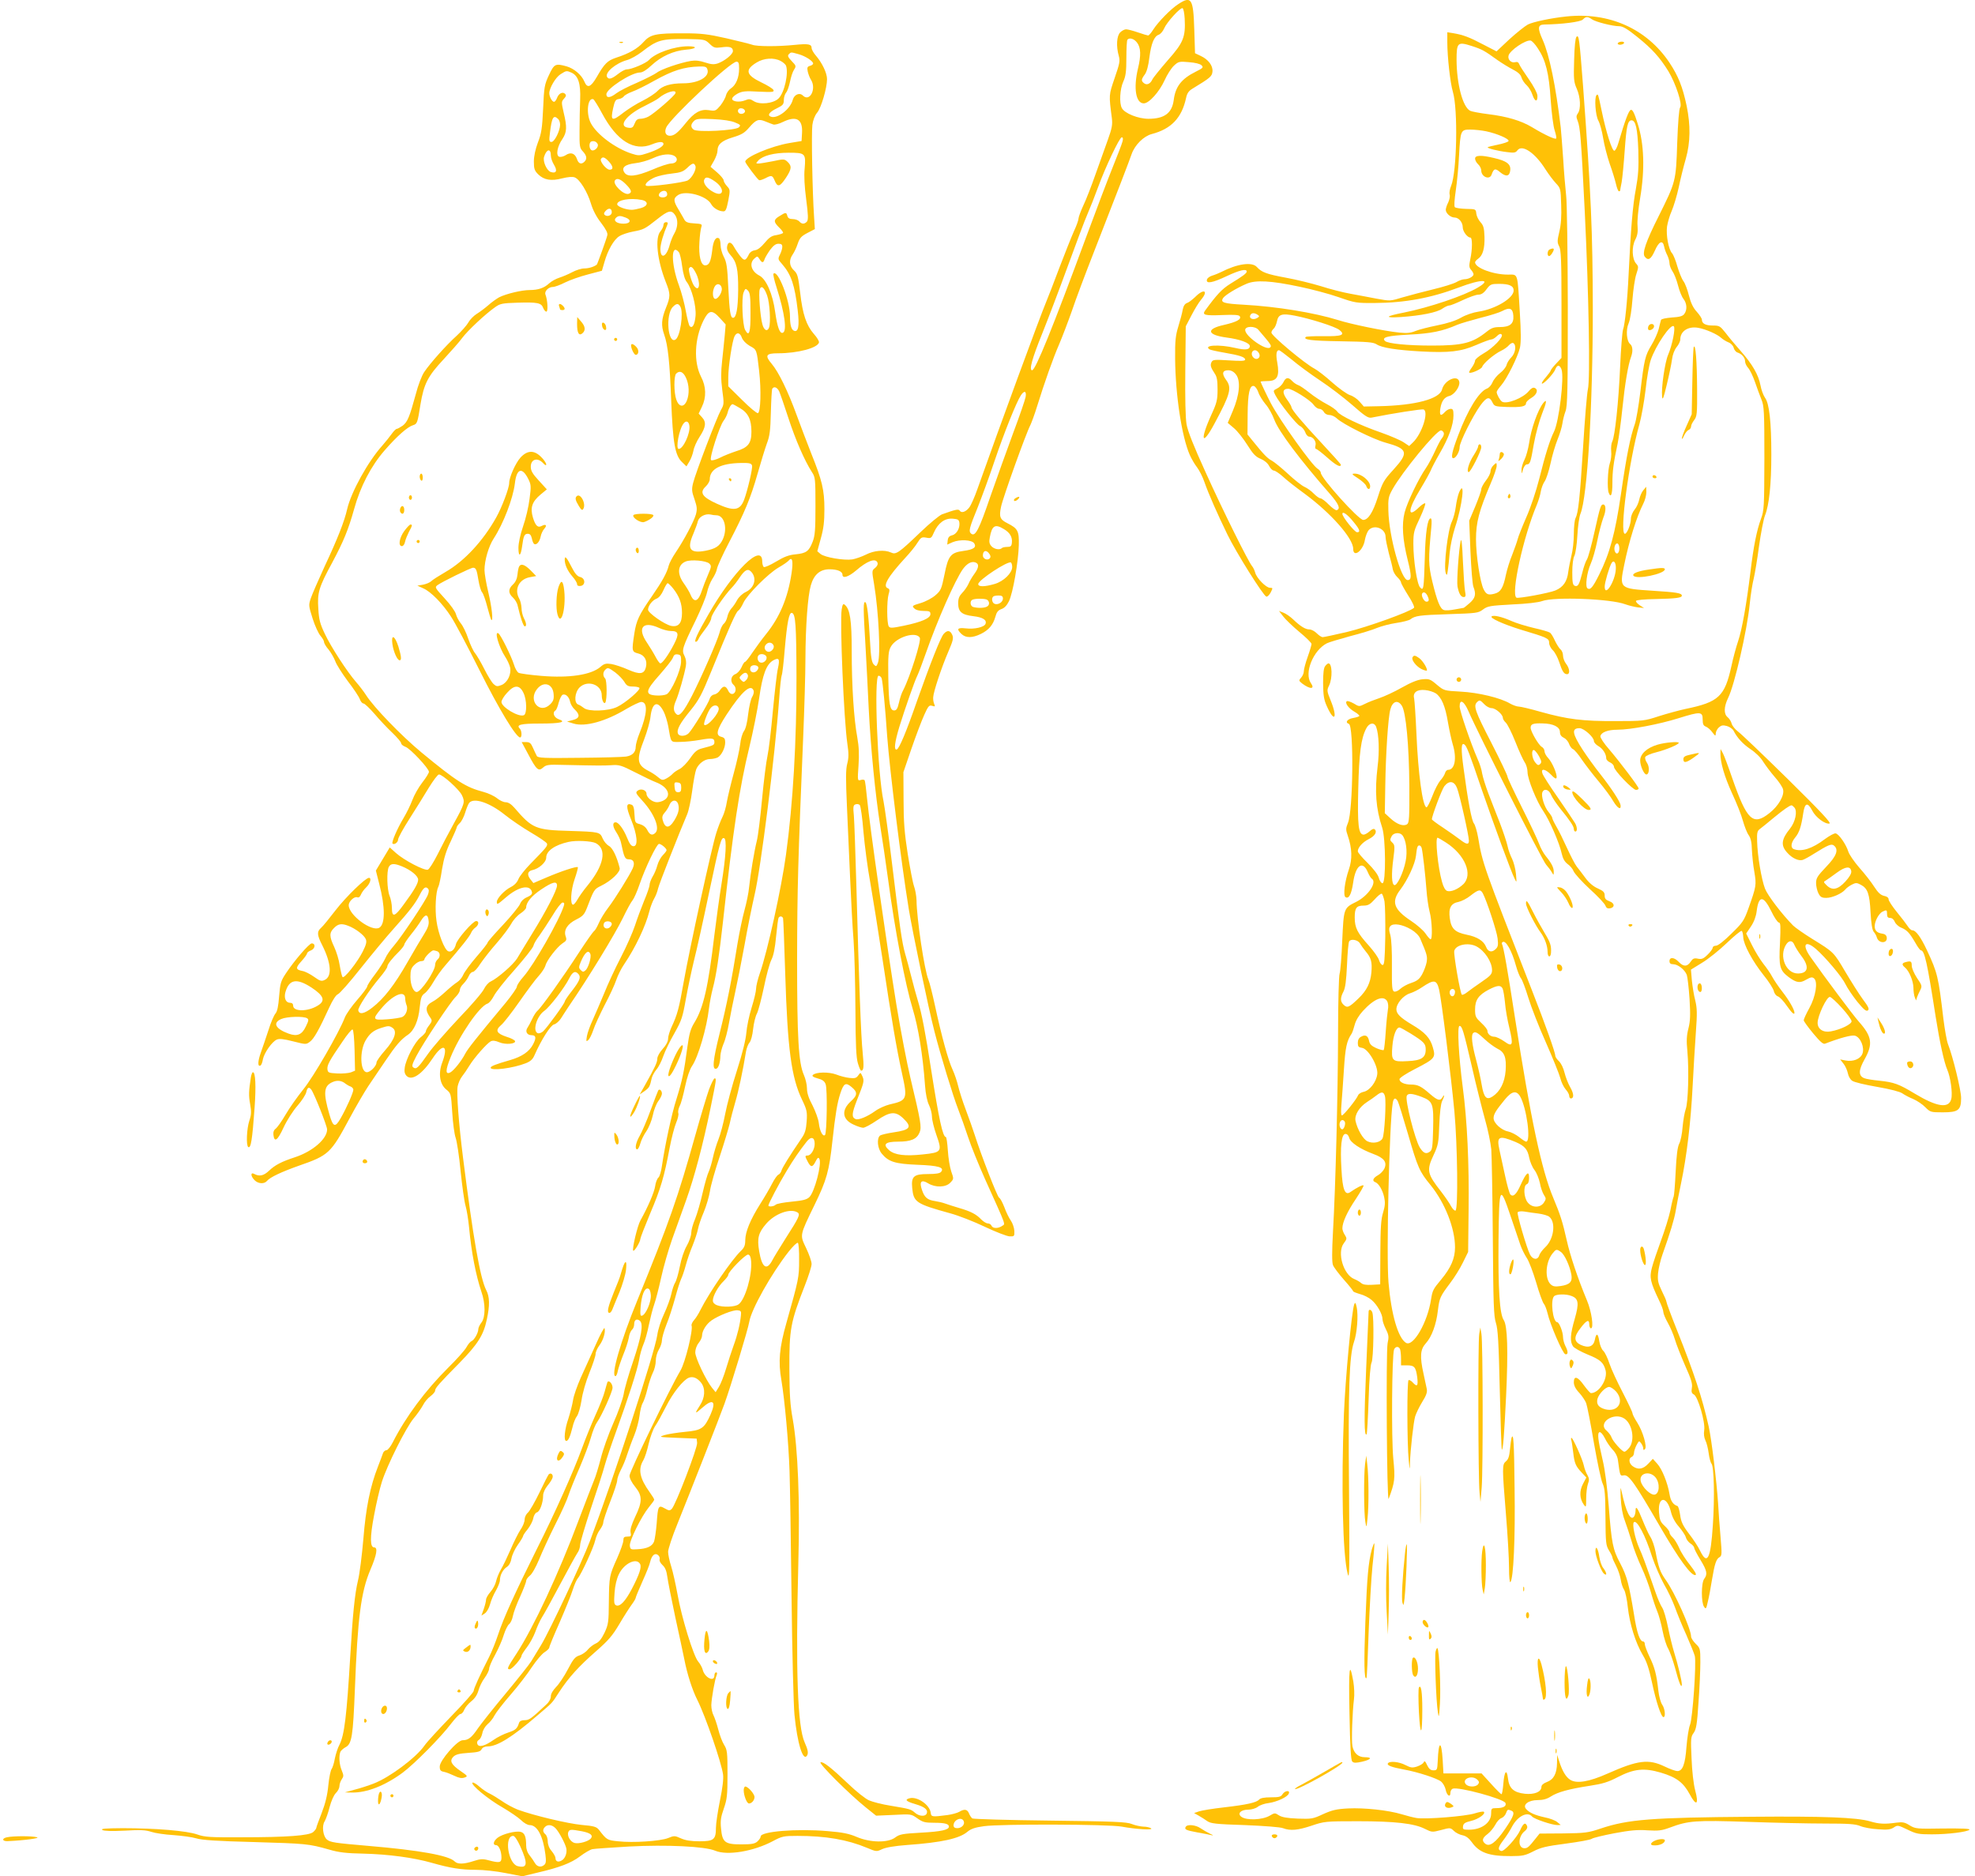 <?xml version="1.0" standalone="no"?>
<!DOCTYPE svg PUBLIC "-//W3C//DTD SVG 20010904//EN"
 "http://www.w3.org/TR/2001/REC-SVG-20010904/DTD/svg10.dtd">
<svg version="1.0" xmlns="http://www.w3.org/2000/svg"
 width="1280pt" height="1216pt" viewBox="0 0 1280 1216"
 preserveAspectRatio="xMidYMid meet">
<g transform="translate(0,1216) scale(0.1,-0.1)"
fill="#ffc107" stroke="none">
<path d="M7636 12133 c-48 -31 -130 -115 -162 -165 -13 -21 -28 -38 -33 -38
-4 0 -34 9 -66 20 -32 11 -66 20 -77 20 -10 0 -27 -9 -38 -20 -23 -23 -27 -90
-9 -153 9 -33 5 -50 -27 -143 -38 -112 -38 -106 -18 -260 5 -42 1 -65 -26
-140 -18 -49 -54 -150 -80 -224 -26 -74 -61 -165 -79 -202 -17 -37 -31 -75
-31 -84 0 -10 -13 -47 -30 -83 -16 -36 -58 -142 -94 -236 -35 -93 -73 -192
-85 -220 -43 -103 -297 -794 -446 -1214 -18 -52 -42 -106 -53 -120 -22 -29
-51 -39 -62 -21 -8 12 -26 8 -115 -24 -16 -6 -80 -58 -141 -117 -140 -134
-157 -146 -190 -130 -42 19 -110 13 -162 -14 -26 -13 -66 -27 -88 -31 -54 -8
-178 13 -206 35 l-21 18 23 84 c18 64 23 109 23 189 0 124 -15 186 -85 360
-27 69 -70 181 -95 250 -56 154 -117 279 -161 331 -47 55 -38 69 40 69 129 0
259 35 266 71 1 8 -13 32 -33 54 -49 56 -73 127 -89 267 -13 108 -17 123 -40
145 -31 28 -34 67 -9 103 10 14 25 45 33 70 13 38 23 49 63 70 l48 25 -5 80
c-11 159 -18 545 -11 595 4 31 16 62 31 80 26 30 64 160 64 217 0 39 -31 104
-71 151 -16 18 -29 41 -29 51 0 25 -21 29 -110 20 -108 -11 -244 -11 -275 1
-14 5 -90 24 -168 42 -120 27 -162 32 -272 32 -186 1 -220 -7 -264 -56 -38
-43 -94 -75 -178 -102 -56 -19 -75 -37 -126 -126 -39 -67 -61 -74 -80 -28 -18
43 -67 84 -115 98 -73 20 -80 16 -114 -56 -29 -62 -32 -77 -38 -218 -6 -128
-11 -161 -34 -220 -16 -43 -26 -88 -26 -123 0 -47 4 -59 28 -83 38 -37 84 -45
156 -26 37 9 66 12 81 6 32 -12 82 -93 105 -170 13 -43 36 -87 66 -125 31 -41
44 -66 40 -80 -6 -26 -64 -186 -68 -190 -17 -14 -53 -25 -81 -25 -19 0 -54
-11 -78 -24 -24 -13 -62 -29 -84 -36 -22 -7 -51 -23 -65 -36 -33 -31 -72 -44
-127 -44 -51 0 -152 -24 -198 -47 -16 -9 -49 -32 -71 -52 -23 -20 -57 -45 -75
-56 -18 -11 -43 -36 -54 -56 -11 -19 -45 -57 -75 -85 -66 -59 -173 -179 -211
-236 -15 -22 -40 -86 -54 -142 -41 -150 -54 -181 -85 -205 -16 -11 -34 -21
-39 -21 -5 0 -20 -15 -32 -32 -13 -18 -40 -52 -61 -76 -92 -102 -202 -300
-228 -412 -18 -80 -63 -194 -146 -371 -40 -87 -80 -179 -89 -205 -16 -47 -15
-50 11 -133 15 -48 38 -97 51 -112 12 -14 23 -32 23 -40 0 -8 13 -31 30 -50
16 -20 35 -54 43 -75 7 -21 44 -79 81 -129 38 -49 73 -102 78 -117 6 -16 16
-28 24 -28 7 0 39 -30 71 -67 32 -38 84 -93 116 -123 31 -30 57 -60 57 -68 0
-7 12 -17 28 -23 30 -10 152 -140 152 -162 0 -7 -19 -39 -43 -69 -24 -31 -53
-82 -65 -115 -12 -32 -38 -85 -58 -118 -39 -65 -78 -155 -70 -163 11 -10 36 8
36 26 0 11 33 71 74 135 40 63 97 154 125 201 29 47 58 86 66 86 23 0 132 -98
149 -135 21 -44 18 -54 -54 -185 -32 -58 -79 -147 -104 -198 -26 -51 -54 -96
-63 -99 -22 -8 -153 60 -207 108 l-40 36 -45 -75 -45 -75 22 -87 c39 -150 39
-259 1 -283 -48 -30 -199 81 -199 146 0 24 36 58 55 51 9 -4 18 2 24 17 5 13
21 35 35 48 25 24 36 61 17 61 -22 0 -149 -123 -216 -210 -40 -52 -82 -104
-94 -114 -28 -25 -27 -46 8 -114 58 -116 64 -202 15 -224 -21 -10 -30 -7 -68
20 -25 18 -58 35 -75 38 -46 9 -47 20 -7 64 20 22 36 45 36 50 0 6 12 15 26
20 27 11 31 45 4 45 -16 0 -113 -112 -167 -194 -33 -50 -37 -63 -44 -148 -5
-67 -12 -99 -24 -113 -9 -10 -30 -58 -45 -107 -16 -48 -38 -114 -50 -147 -20
-56 -21 -94 -1 -82 5 3 12 21 15 40 8 41 58 113 89 127 17 8 44 5 107 -11 83
-21 84 -21 109 -2 26 19 59 78 126 224 21 46 43 79 54 83 11 3 78 79 149 169
71 89 167 205 214 257 104 116 139 162 167 216 24 48 38 60 54 44 8 -8 8 -19
0 -41 -15 -40 -172 -275 -221 -331 -22 -25 -47 -61 -55 -81 -9 -20 -38 -66
-66 -103 -28 -36 -51 -72 -51 -79 0 -7 -29 -46 -64 -86 -35 -40 -72 -92 -81
-115 -37 -97 -204 -387 -270 -467 -37 -46 -88 -118 -113 -161 -25 -43 -54 -84
-64 -92 -13 -9 -18 -22 -16 -41 6 -52 27 -37 66 48 22 47 61 108 90 141 28 32
54 72 57 88 7 31 17 36 32 17 19 -25 103 -236 103 -259 0 -61 -93 -142 -208
-180 -89 -29 -130 -51 -169 -88 -34 -32 -61 -38 -94 -21 -26 15 -26 -13 1 -40
24 -24 63 -26 81 -4 19 23 93 58 206 98 193 67 207 80 328 306 43 80 98 174
122 210 24 36 74 110 111 164 69 102 100 138 146 169 40 27 68 92 76 176 7 64
11 77 33 93 14 10 39 43 56 73 17 30 52 80 79 110 100 115 157 187 165 208 4
11 17 27 27 34 23 16 27 43 6 43 -21 0 -124 -118 -131 -150 -8 -34 -29 -54
-50 -46 -24 9 -65 114 -76 196 -11 75 -5 191 12 222 5 9 16 60 24 115 12 71
27 120 56 179 21 45 39 86 39 91 0 5 9 18 20 28 11 10 27 41 35 68 8 27 20 56
26 63 30 36 133 1 229 -76 41 -33 119 -86 172 -117 53 -31 100 -63 103 -71 5
-15 -4 -26 -108 -132 -35 -36 -70 -80 -77 -98 -8 -21 -26 -40 -50 -52 -41 -21
-90 -73 -90 -96 0 -20 3 -19 61 31 82 70 157 84 167 31 2 -11 -8 -21 -31 -31
-22 -9 -39 -25 -47 -45 -7 -17 -57 -78 -111 -136 -55 -58 -99 -109 -99 -114 0
-5 -32 -46 -72 -92 -39 -45 -77 -97 -85 -115 -7 -18 -25 -40 -41 -50 -15 -9
-50 -38 -78 -64 -27 -25 -64 -54 -81 -62 -47 -25 -50 -55 -11 -108 9 -13 7
-22 -10 -44 -12 -15 -22 -33 -22 -40 0 -7 -15 -24 -33 -38 -37 -28 -97 -142
-104 -198 -4 -25 0 -40 12 -53 35 -34 101 11 169 114 69 104 105 86 61 -30
-25 -68 -15 -137 26 -171 32 -26 32 -27 40 -150 4 -68 14 -142 22 -164 8 -22
23 -119 32 -215 10 -96 24 -197 32 -225 8 -27 18 -90 23 -140 15 -162 44 -311
80 -418 27 -77 27 -166 0 -200 -11 -14 -20 -33 -20 -42 0 -24 -27 -72 -44 -78
-8 -3 -22 -20 -32 -38 -9 -18 -62 -78 -118 -133 -149 -148 -276 -319 -360
-484 -14 -28 -33 -52 -41 -52 -9 0 -18 -8 -22 -17 -3 -10 -18 -49 -33 -88 -51
-130 -79 -269 -95 -470 -9 -104 -24 -226 -35 -270 -21 -88 -34 -219 -50 -490
-23 -387 -38 -512 -70 -574 -11 -20 -24 -61 -30 -90 -5 -30 -15 -60 -21 -68
-6 -7 -16 -54 -21 -104 -6 -64 -19 -118 -43 -180 -19 -49 -35 -92 -35 -97 0
-5 -9 -17 -20 -27 -26 -23 -166 -34 -465 -34 -204 -1 -237 1 -286 18 -67 24
-272 41 -484 41 -114 -1 -145 -3 -131 -12 13 -7 60 -8 146 -4 99 6 135 4 171
-8 24 -8 89 -18 144 -21 55 -4 121 -13 147 -21 34 -11 135 -18 375 -24 337
-10 353 -11 487 -49 61 -18 112 -24 220 -26 165 -4 327 -26 446 -60 119 -34
190 -45 286 -45 46 0 132 -9 191 -21 l108 -21 95 23 c147 34 222 63 280 107
29 22 65 43 79 46 14 3 121 10 236 17 247 13 494 1 560 -27 78 -33 248 -5 374
62 60 32 70 34 160 34 181 0 322 -24 449 -77 62 -26 63 -26 99 -9 24 11 81 21
162 27 224 16 339 42 390 85 24 20 50 29 109 37 110 15 808 13 892 -3 91 -17
209 -24 190 -11 -8 6 -31 11 -50 11 -19 1 -53 8 -75 17 -34 14 -113 17 -530
22 -269 3 -496 10 -503 14 -7 5 -17 20 -22 33 -11 27 -30 30 -63 10 -12 -7
-47 -17 -77 -21 -100 -13 -105 -12 -108 15 -7 52 -87 107 -137 94 -35 -9 -22
-21 40 -39 58 -17 81 -36 71 -60 -8 -21 -49 -19 -76 5 -27 23 -29 24 -160 46
-52 8 -114 24 -137 34 -24 10 -84 58 -135 107 -114 108 -163 146 -180 140 -15
-6 190 -210 294 -293 l66 -53 114 5 c113 6 113 6 153 -22 35 -25 49 -29 110
-29 68 0 95 -7 95 -25 0 -21 -51 -32 -179 -39 -123 -7 -141 -10 -170 -32 -48
-35 -161 -33 -248 4 -49 21 -90 30 -190 38 -200 17 -433 -2 -433 -35 0 -7 -9
-21 -21 -32 -17 -15 -37 -19 -105 -19 -106 0 -123 13 -131 104 -5 49 -1 74 18
128 21 61 24 85 24 223 0 142 -2 158 -22 190 -12 19 -29 64 -38 100 -9 35 -23
76 -31 92 -8 15 -14 44 -14 65 1 43 23 169 35 196 4 10 3 17 -4 17 -6 0 -11
-9 -11 -20 0 -46 -64 -14 -76 38 -4 15 -17 38 -29 52 -30 34 -108 286 -134
436 -12 65 -30 147 -41 181 -11 34 -20 77 -20 94 0 18 27 100 61 183 82 203
275 695 304 776 41 113 154 487 161 532 13 81 143 312 256 456 27 34 54 60 59
56 5 -3 9 -53 8 -112 0 -112 -2 -122 -82 -406 -46 -161 -54 -252 -33 -371 22
-132 47 -407 53 -590 3 -88 9 -455 13 -815 4 -360 13 -704 19 -765 18 -184 55
-304 81 -265 10 16 7 37 -15 86 -46 101 -59 461 -41 1163 11 410 -3 743 -36
931 -17 91 -21 159 -22 325 -1 259 7 304 100 542 24 61 44 124 44 140 0 16
-16 62 -35 102 -42 88 -44 79 55 283 77 158 94 217 115 413 19 172 31 246 51
307 22 67 35 74 73 42 40 -33 39 -53 -4 -92 -64 -58 -57 -119 18 -152 23 -11
51 -20 61 -20 11 0 50 21 88 47 87 59 122 62 173 13 58 -56 45 -74 -65 -90
-40 -6 -79 -15 -87 -21 -22 -19 -16 -84 12 -117 44 -53 86 -66 231 -72 137 -5
177 -17 153 -46 -8 -10 -35 -14 -84 -14 -93 0 -110 -15 -103 -90 9 -93 24
-103 248 -165 52 -14 152 -53 223 -87 70 -33 142 -61 160 -62 31 -1 32 1 31
35 -1 20 -11 50 -22 66 -12 17 -31 55 -42 86 -12 31 -27 60 -35 64 -12 7 -115
272 -160 413 -10 30 -34 100 -55 155 -21 55 -43 125 -50 155 -7 30 -23 78 -36
106 -28 59 -72 219 -114 414 -16 74 -35 151 -43 170 -26 61 -76 397 -77 515
-1 28 -8 68 -16 90 -8 22 -26 117 -41 210 -21 135 -27 207 -27 350 l-1 180 52
152 c29 84 66 182 83 219 26 58 32 65 51 59 19 -6 21 -5 14 11 -5 11 -8 30 -7
44 1 34 55 197 99 298 30 70 34 87 24 108 -13 29 -32 31 -55 5 -20 -22 -88
-195 -173 -435 -70 -202 -115 -308 -131 -314 -20 -6 -14 45 17 148 37 119 99
297 116 330 7 14 32 79 55 145 76 217 190 475 241 547 26 35 54 51 79 43 27
-9 25 -34 -6 -76 -14 -19 -31 -48 -38 -65 -8 -17 -25 -42 -40 -57 -19 -20 -26
-36 -26 -67 0 -56 23 -75 98 -84 61 -7 89 -24 79 -50 -8 -21 -71 -36 -128 -29
-55 6 -62 -4 -27 -37 28 -26 70 -26 125 1 51 25 79 58 94 111 8 30 17 42 39
50 19 6 36 24 49 51 26 53 61 256 64 364 2 91 -6 107 -73 141 -50 25 -56 42
-42 108 12 58 161 474 190 529 8 17 28 71 43 120 47 152 105 316 144 405 20
47 57 144 82 215 24 72 89 245 144 385 161 412 226 582 243 631 21 60 78 116
130 130 127 33 195 105 223 234 6 29 16 45 41 60 117 71 127 80 130 111 4 38
-27 79 -77 102 l-36 17 -5 156 c-6 199 -19 218 -104 162z m42 -94 c6 -120 -8
-155 -110 -270 -49 -57 -95 -113 -100 -125 -13 -28 -36 -38 -54 -23 -19 15
-18 25 6 57 12 17 23 56 29 109 12 92 31 138 61 148 11 4 27 22 35 41 17 40
104 136 119 131 6 -2 12 -32 14 -68z m-3079 -163 c27 -26 35 -28 75 -23 55 8
76 1 76 -24 0 -21 -53 -64 -98 -80 -25 -8 -42 -7 -82 6 -35 12 -63 15 -93 10
-70 -12 -193 -54 -220 -76 -15 -11 -72 -40 -128 -65 -57 -24 -117 -55 -135
-69 -39 -30 -64 -32 -64 -6 0 36 162 141 217 141 17 0 43 16 75 46 63 59 143
95 224 102 68 5 79 22 14 22 -90 0 -212 -43 -254 -89 -19 -21 -113 -61 -145
-61 -10 0 -35 -13 -56 -30 -40 -31 -59 -37 -70 -20 -18 29 56 91 130 111 22 6
65 30 95 53 100 78 126 85 297 83 109 -2 113 -3 142 -31z m2770 8 c25 -32 27
-83 6 -169 -30 -127 -14 -225 38 -225 34 0 101 75 135 150 16 36 43 78 60 94
29 27 35 29 98 23 40 -3 72 -11 81 -20 14 -14 10 -18 -38 -42 -92 -46 -131
-96 -142 -183 -11 -85 -60 -122 -164 -122 -66 0 -154 35 -172 69 -18 32 -13
124 9 172 16 35 20 66 20 155 0 61 3 114 7 117 14 15 43 6 62 -19z m-2194 -75
c44 -12 95 -45 95 -61 0 -5 -9 -12 -21 -15 -17 -5 -19 -11 -14 -37 4 -17 13
-41 21 -53 37 -59 -8 -147 -53 -102 -21 21 -56 6 -65 -28 -16 -61 -101 -126
-143 -109 -24 9 -8 31 40 54 39 19 45 26 45 54 0 17 7 39 15 48 8 9 19 41 25
70 6 30 17 65 26 78 15 23 14 26 -15 56 -24 25 -28 35 -19 44 15 15 13 15 63
1z m-116 -44 c16 -8 31 -22 35 -30 18 -49 -10 -176 -48 -213 -33 -33 -123 -43
-162 -17 -21 14 -31 15 -54 5 -37 -15 -85 -9 -85 10 0 8 16 23 35 33 30 16 51
18 137 13 89 -4 101 -3 96 10 -3 9 -39 31 -79 50 -100 48 -108 82 -30 129 47
29 112 33 155 10z m-269 -50 c0 -58 -20 -106 -53 -128 -14 -9 -28 -29 -32 -45
-3 -16 -20 -45 -36 -66 -30 -35 -33 -37 -75 -30 -54 8 -95 -15 -150 -84 -49
-61 -74 -82 -102 -82 -27 0 -38 23 -24 54 28 62 416 426 455 426 14 0 17 -9
17 -45z m-205 -6 c15 -47 -59 -89 -157 -89 -83 0 -135 -16 -167 -50 -14 -15
-58 -44 -96 -63 -39 -19 -94 -54 -123 -76 -76 -60 -87 -56 -68 29 10 46 16 56
37 58 13 2 27 10 32 17 4 7 28 21 55 31 26 9 90 41 143 71 119 66 190 89 291
92 39 1 48 -2 53 -20z m-881 -20 c44 -20 60 -72 56 -174 -2 -49 -4 -140 -4
-202 -1 -102 1 -113 22 -135 25 -27 28 -48 10 -66 -20 -20 -39 -14 -49 18 -13
37 -41 46 -73 24 -14 -9 -33 -13 -42 -10 -23 9 -12 68 21 115 29 44 31 77 8
172 -15 66 -15 70 2 89 14 15 16 23 7 32 -15 15 -41 3 -52 -27 -5 -14 -14 -25
-19 -25 -13 0 -31 33 -31 56 0 33 41 103 73 123 38 24 39 24 71 10z m674 -132
c-4 -17 -138 -133 -176 -153 -15 -8 -38 -14 -52 -14 -19 0 -28 -8 -37 -31 -10
-25 -16 -30 -40 -27 -70 8 -16 82 101 139 44 22 87 45 95 53 44 38 116 59 109
33z m-476 -132 c96 -179 208 -249 325 -200 44 18 73 19 73 2 0 -16 -41 -40
-107 -61 -49 -16 -56 -16 -102 -1 -105 35 -224 124 -262 197 -32 62 -21 167
16 155 5 -2 31 -43 57 -92z m926 18 c5 -17 -26 -29 -40 -15 -6 6 -7 15 -3 22
9 14 37 9 43 -7z m-1210 -55 c7 -7 12 -23 12 -37 -1 -40 -36 -111 -56 -111
-15 0 -16 8 -10 57 12 103 23 122 54 91z m1146 -22 c35 -14 38 -18 25 -31 -20
-21 -271 -34 -294 -15 -20 16 -19 34 2 55 14 15 32 17 122 13 68 -3 120 -11
145 -22z m248 -13 c10 -3 37 4 61 16 88 43 130 19 125 -70 l-3 -53 -78 -13
c-119 -20 -287 -91 -287 -121 0 -10 80 -116 90 -120 5 -2 22 4 39 12 41 22 47
20 61 -13 19 -47 34 -43 74 17 38 58 39 77 7 106 -17 15 -24 16 -92 1 -41 -8
-83 -15 -93 -15 -18 0 -18 1 -2 19 29 32 102 51 197 51 109 0 112 -4 104 -102
-5 -47 -1 -118 10 -201 13 -100 14 -131 5 -143 -16 -18 -34 -18 -50 1 -7 8
-26 15 -42 15 -21 0 -31 6 -35 20 -7 25 -10 25 -50 0 -41 -24 -41 -38 -3 -75
16 -15 27 -31 25 -35 -3 -4 -22 -10 -44 -14 -30 -4 -47 -16 -75 -50 -24 -29
-46 -46 -63 -48 -17 -2 -32 -12 -39 -26 -21 -43 -30 -45 -55 -14 -13 16 -32
44 -42 62 -19 36 -41 36 -45 -1 -2 -16 6 -35 22 -52 40 -44 51 -91 50 -227 -1
-119 -12 -180 -33 -180 -17 0 -23 38 -31 198 -6 131 -11 164 -29 197 -11 21
-21 56 -21 77 0 20 -5 40 -10 43 -21 13 -38 -16 -44 -77 -9 -74 -20 -98 -46
-98 -28 0 -43 62 -37 151 2 41 8 84 12 96 7 20 4 22 -45 25 -41 2 -55 8 -64
23 -6 11 -23 41 -38 66 -35 57 -35 74 -3 95 49 32 185 -5 214 -59 14 -26 50
-47 80 -47 14 0 20 14 31 70 13 68 12 71 -8 93 -12 13 -22 30 -22 38 0 8 -19
31 -42 51 l-43 37 23 40 c12 22 22 50 22 63 0 42 27 66 100 88 56 17 75 28
105 63 45 52 61 58 105 40 19 -8 43 -17 52 -20z m2263 -110 c-4 -16 -32 -89
-62 -163 -30 -74 -108 -279 -173 -455 -217 -588 -329 -865 -351 -865 -21 0 0
76 66 239 35 87 109 281 164 432 55 151 113 306 130 344 17 39 47 115 67 170
48 132 140 325 154 325 8 0 10 -9 5 -27z m-3401 -18 c7 -19 -21 -46 -39 -39
-18 7 -20 51 -2 57 17 6 34 -2 41 -18z m-304 -73 c0 -15 9 -42 21 -61 23 -38
14 -57 -21 -46 -26 8 -53 68 -44 98 16 52 44 57 44 9z m804 -5 c25 -19 10 -47
-25 -47 -16 0 -72 -18 -124 -41 -103 -43 -159 -49 -179 -16 -20 31 5 51 70 59
32 3 84 18 114 32 60 28 116 33 144 13z m-429 -33 c30 -32 32 -54 6 -54 -22 0
-66 55 -56 70 10 16 24 12 50 -16z m562 -30 c8 -21 -21 -76 -49 -93 -23 -14
-255 -44 -270 -35 -14 9 14 36 57 55 22 9 71 20 109 24 57 6 74 13 99 36 34
33 45 36 54 13z m125 -99 c68 -46 60 -107 -8 -70 -42 22 -69 58 -60 80 8 21
26 19 68 -10z m-576 -19 c37 -37 42 -54 19 -62 -30 -12 -106 61 -90 86 12 19
37 10 71 -24z m267 -72 c-7 -19 -53 -18 -53 1 0 20 32 36 47 24 6 -6 9 -17 6
-25z m-164 -30 c46 -9 42 -40 -6 -53 -21 -6 -47 -11 -58 -11 -39 0 -95 21 -95
36 0 28 83 43 159 28z m-194 -80 c0 -21 -31 -32 -47 -16 -6 6 -3 15 8 26 20
21 39 16 39 -10z m409 -16 c22 -30 20 -80 -3 -120 -11 -18 -24 -51 -30 -73
-21 -82 -61 -99 -61 -27 1 32 19 95 45 155 5 12 3 17 -9 17 -9 0 -16 -8 -16
-18 0 -11 -9 -29 -20 -42 -36 -42 -21 -186 35 -328 31 -78 31 -94 0 -170 -28
-70 -31 -112 -11 -169 25 -70 37 -183 46 -430 11 -276 25 -355 70 -398 l29
-28 19 32 c11 18 22 49 26 69 3 20 21 62 41 92 40 62 44 94 14 126 l-21 23 21
44 c30 62 28 132 -6 196 -48 95 -42 244 15 361 35 71 56 75 107 19 l38 -42 -6
-71 c-4 -39 -11 -114 -17 -166 -8 -72 -8 -118 1 -188 12 -88 12 -94 -9 -130
-26 -47 -165 -410 -180 -473 -10 -40 -9 -55 9 -105 17 -50 18 -65 9 -99 -14
-47 -77 -166 -131 -246 -21 -31 -41 -69 -45 -85 -11 -46 -42 -102 -109 -199
-84 -121 -101 -157 -114 -242 -17 -113 -17 -118 26 -129 40 -10 60 -45 49 -89
-11 -45 -39 -49 -114 -16 -38 17 -87 33 -110 37 -35 5 -46 3 -72 -20 -61 -51
-202 -72 -381 -57 -72 6 -138 15 -148 20 -10 6 -23 29 -30 53 -16 52 -86 194
-101 203 -28 17 3 -89 44 -152 14 -21 28 -52 32 -69 9 -45 -17 -98 -55 -114
-28 -11 -34 -10 -52 6 -12 11 -39 55 -61 99 -22 44 -49 89 -59 101 -10 11 -30
53 -44 93 -13 40 -35 85 -49 101 -13 16 -27 43 -31 59 -4 17 -35 61 -73 102
-63 69 -65 72 -47 86 28 21 216 113 231 113 19 0 24 -13 35 -82 6 -35 16 -70
24 -78 7 -8 22 -50 33 -93 11 -43 23 -81 26 -85 14 -13 4 81 -19 178 -14 58
-25 123 -25 145 0 62 27 155 60 205 62 95 125 258 137 357 11 97 47 108 87 28
18 -36 19 -47 8 -129 -6 -50 -25 -130 -42 -178 -18 -53 -30 -108 -30 -139 0
-63 15 -56 24 11 9 68 15 80 37 80 14 0 21 -9 26 -30 3 -17 10 -33 15 -36 15
-9 35 14 42 48 3 17 14 40 23 50 20 22 12 33 -14 20 -27 -15 -42 -2 -59 53
-19 64 -6 103 49 149 l41 34 -52 57 c-41 44 -52 64 -52 90 0 49 44 62 80 23
13 -14 20 -17 20 -8 0 8 -14 29 -32 47 -45 46 -89 46 -134 -2 -32 -35 -74
-128 -74 -166 0 -32 -47 -157 -84 -223 -85 -152 -206 -283 -328 -353 -43 -25
-86 -52 -94 -61 -9 -8 -32 -18 -53 -22 l-36 -6 37 -17 c50 -21 127 -100 181
-184 25 -37 108 -194 185 -348 127 -254 237 -435 263 -435 13 0 11 44 -2 57
-25 25 4 33 129 33 136 0 176 10 123 28 -31 11 -43 43 -21 57 6 3 15 27 21 51
7 25 18 48 26 51 19 7 41 -13 48 -46 3 -16 17 -39 31 -51 35 -34 31 -56 -13
-67 l-38 -10 42 -13 c75 -23 209 14 343 95 41 24 85 45 96 45 44 0 39 -79 -11
-202 -14 -34 -25 -74 -25 -89 0 -35 -22 -57 -63 -63 -18 -3 -153 -7 -301 -8
-230 -3 -270 -1 -277 12 -4 8 -16 32 -25 53 -13 30 -21 37 -45 37 l-28 0 44
-82 c52 -98 65 -110 95 -83 20 18 35 20 131 17 230 -5 256 -5 310 -2 51 4 65
0 155 -46 55 -28 115 -57 134 -64 75 -28 103 -83 58 -114 -12 -9 -35 -16 -50
-16 -30 0 -68 31 -68 55 0 23 -34 36 -56 21 -17 -13 -15 -17 30 -67 76 -83
114 -177 84 -207 -20 -20 -37 -14 -53 18 -10 19 -27 32 -48 38 -31 8 -32 10
-35 64 -2 41 -7 58 -19 62 -36 14 -37 -13 -3 -96 40 -98 47 -173 16 -173 -15
0 -26 15 -42 55 -23 56 -55 100 -74 100 -22 0 -20 -28 4 -64 13 -20 28 -51 31
-69 20 -95 25 -107 51 -107 31 0 40 -23 25 -58 -23 -50 -114 -196 -158 -254
-24 -31 -52 -77 -62 -101 -11 -25 -24 -48 -31 -52 -6 -4 -50 -66 -97 -138
-102 -158 -245 -358 -269 -378 -9 -7 -25 -32 -35 -54 -10 -22 -24 -47 -30 -56
-17 -24 -4 -49 26 -49 29 0 32 -17 10 -59 -24 -47 -72 -80 -148 -102 -97 -28
-127 -40 -127 -50 0 -22 146 -3 227 29 31 12 46 26 57 52 44 100 104 195 127
200 13 3 33 21 44 38 11 18 35 54 52 80 124 180 299 467 350 572 25 52 53 104
63 115 9 11 29 56 44 100 38 111 112 265 127 265 14 0 49 -29 49 -41 0 -4 -11
-19 -24 -32 -14 -14 -30 -44 -36 -67 -6 -23 -20 -56 -31 -73 -10 -18 -19 -41
-19 -52 0 -11 -16 -58 -36 -105 -19 -47 -46 -119 -59 -160 -14 -42 -54 -134
-91 -205 -37 -71 -86 -177 -109 -235 -24 -58 -57 -134 -73 -170 -17 -36 -34
-83 -38 -105 -6 -35 -5 -39 8 -27 9 7 23 36 33 65 9 29 43 102 74 163 32 60
66 134 75 162 10 29 32 74 50 100 74 109 141 250 165 347 7 28 21 64 31 81 10
17 21 46 25 65 6 28 138 363 189 482 9 21 24 89 32 150 8 62 20 125 26 140 15
37 54 67 90 67 16 0 38 5 49 10 25 14 49 62 49 98 0 23 -5 31 -25 36 -39 10
-31 44 34 144 99 151 157 202 175 156 4 -9 -1 -28 -9 -41 -9 -13 -20 -63 -26
-111 -6 -55 -16 -96 -28 -112 -10 -14 -21 -52 -24 -85 -4 -33 -22 -116 -41
-185 -19 -69 -39 -153 -45 -186 -5 -34 -18 -79 -29 -100 -11 -22 -29 -68 -40
-104 -28 -86 -173 -749 -211 -965 -30 -171 -41 -212 -80 -295 -11 -25 -21 -57
-21 -72 0 -18 -13 -43 -35 -67 -20 -22 -35 -49 -35 -63 0 -24 -14 -54 -80
-172 l-34 -60 32 22 c30 22 34 29 46 84 3 14 17 39 30 55 14 16 34 55 45 88
11 32 44 99 72 148 46 82 53 102 74 221 13 72 37 185 53 251 17 66 60 260 96
432 71 336 80 367 99 360 18 -6 12 -117 -17 -297 -14 -85 -34 -234 -46 -330
-40 -338 -71 -473 -130 -569 -24 -39 -33 -70 -45 -157 -21 -159 -33 -216 -70
-335 -33 -103 -75 -301 -95 -436 -5 -36 -15 -70 -23 -76 -8 -7 -18 -32 -21
-56 -6 -40 -47 -135 -95 -221 -20 -35 -56 -188 -47 -197 7 -7 46 58 46 76 0 7
29 82 64 166 68 160 91 238 126 425 12 63 31 136 42 162 11 26 18 55 14 63 -3
9 1 29 9 46 9 16 24 73 35 126 13 61 30 111 45 133 40 58 96 249 110 375 4 33
15 92 25 130 21 78 41 209 65 425 66 602 108 877 171 1135 24 99 53 243 64
319 22 154 47 221 92 246 37 20 43 9 30 -51 -7 -28 -21 -152 -33 -277 -11
-125 -27 -256 -35 -292 -8 -35 -24 -161 -35 -279 -11 -118 -26 -240 -34 -271
-17 -68 -41 -213 -50 -300 -3 -36 -17 -103 -30 -150 -13 -47 -33 -143 -45
-215 -38 -239 -70 -399 -116 -583 -44 -176 -50 -239 -21 -229 14 4 25 40 26
85 1 18 10 52 20 76 11 23 27 85 36 137 9 51 27 141 40 199 13 58 40 194 60
303 19 109 49 255 65 325 41 172 133 902 160 1275 5 76 13 143 16 149 4 6 13
83 20 170 15 172 28 242 47 235 23 -7 28 -79 29 -412 1 -415 -22 -820 -68
-1155 -29 -214 -120 -628 -169 -767 -14 -40 -25 -86 -25 -103 0 -16 -13 -71
-29 -122 -16 -51 -31 -124 -34 -163 -4 -46 -25 -131 -61 -244 -31 -96 -65
-223 -76 -281 -11 -59 -31 -134 -44 -166 -13 -32 -29 -86 -36 -119 -7 -33 -19
-72 -26 -88 -8 -15 -26 -77 -40 -138 -14 -62 -36 -138 -49 -170 -14 -32 -25
-73 -25 -90 0 -18 -13 -56 -29 -84 -18 -31 -36 -86 -45 -134 -9 -45 -22 -91
-30 -104 -8 -12 -19 -45 -25 -74 -6 -28 -27 -86 -47 -129 -20 -42 -40 -104
-44 -137 -17 -116 -278 -915 -437 -1337 -52 -137 -260 -580 -315 -671 -24 -39
-53 -87 -65 -107 -12 -20 -86 -113 -164 -207 -78 -93 -159 -196 -181 -227 -41
-61 -63 -78 -100 -78 -34 0 -148 -131 -148 -170 0 -24 5 -31 28 -35 15 -3 45
-15 68 -26 29 -14 47 -17 64 -11 23 8 22 10 -23 41 -63 43 -75 67 -49 94 16
15 38 21 97 25 61 4 78 8 86 23 6 12 21 19 40 19 61 0 157 59 319 198 106 91
93 76 143 153 62 95 128 168 239 265 81 71 107 101 152 177 30 51 66 107 80
126 14 19 26 39 26 44 0 5 20 53 44 107 24 53 47 110 50 127 10 42 31 60 51
43 9 -7 13 -20 10 -28 -3 -8 5 -24 19 -37 17 -15 26 -38 31 -76 4 -30 27 -146
51 -259 25 -113 51 -236 59 -275 19 -98 52 -200 85 -265 53 -106 155 -403 166
-481 4 -29 -3 -88 -20 -170 -14 -70 -26 -149 -26 -176 0 -77 -14 -88 -107 -88
-56 0 -91 6 -120 19 -40 18 -44 18 -83 2 -50 -20 -228 -32 -324 -21 -71 7 -74
9 -124 74 -16 20 -31 25 -111 32 -94 9 -311 61 -415 99 -30 12 -77 37 -103 56
-27 18 -62 40 -79 48 -17 7 -47 28 -68 46 -20 18 -40 29 -44 25 -13 -13 104
-109 194 -160 48 -28 102 -65 120 -82 19 -19 43 -33 57 -33 49 0 87 -71 102
-192 5 -42 4 -57 -9 -67 -20 -17 -46 -11 -60 14 -6 11 -21 33 -33 48 -15 18
-23 42 -23 65 0 57 -10 82 -36 88 -32 8 -118 -14 -149 -38 -28 -22 -33 -48
-10 -48 18 0 35 -39 35 -81 0 -33 -13 -36 -84 -17 -37 10 -53 9 -96 -5 -65
-21 -104 -22 -124 -2 -38 38 -227 72 -556 100 -222 19 -250 23 -272 42 -25 22
-33 89 -14 117 8 14 23 55 32 92 11 41 27 78 41 92 13 12 23 33 23 45 0 13 7
32 15 44 13 19 13 25 0 57 -16 37 -20 92 -9 121 4 8 19 22 34 30 40 21 48 71
60 375 18 467 40 632 100 774 42 98 50 146 25 146 -27 0 -28 64 -1 206 14 77
37 175 51 219 35 110 155 349 205 410 23 27 50 66 61 86 10 21 32 47 49 59 16
12 30 28 30 36 0 17 24 44 160 182 116 119 154 178 175 279 20 92 19 147 -4
191 -39 76 -85 341 -150 857 -28 222 -43 419 -35 463 4 20 16 49 28 64 12 15
34 47 49 72 32 52 112 142 137 156 13 7 30 5 56 -6 40 -17 108 -11 102 8 -3 7
-26 19 -53 27 -67 22 -77 42 -39 75 17 13 71 83 120 153 49 70 105 146 126
168 20 22 39 52 43 66 8 34 74 119 110 144 27 17 29 23 21 46 -14 40 11 80 69
109 42 21 52 32 69 75 45 118 46 121 91 143 66 32 128 91 121 116 -18 73 -46
131 -70 143 -14 8 -32 29 -40 48 -18 42 -21 43 -211 49 -224 6 -245 15 -361
150 -21 24 -40 36 -57 36 -14 0 -39 12 -56 26 -17 14 -57 33 -88 41 -114 30
-174 68 -403 257 -130 108 -308 292 -358 371 -14 22 -43 60 -65 85 -58 67
-161 225 -202 312 -31 65 -38 92 -42 162 -7 105 3 139 91 301 73 137 103 210
141 345 40 146 110 280 198 381 80 92 148 152 184 163 27 8 29 15 48 134 22
133 47 183 150 293 48 52 103 114 121 139 35 47 150 155 213 199 32 23 47 26
144 29 129 4 155 -1 167 -33 5 -14 15 -25 21 -25 12 0 8 76 -6 111 -8 21 20
49 48 49 12 0 48 13 79 29 32 16 98 39 148 52 l91 24 16 55 c22 79 62 148 97
169 17 11 57 24 89 30 69 13 75 16 156 80 70 56 92 62 115 29z m-320 -18 c41
-15 33 -40 -13 -40 -43 0 -68 19 -49 38 15 15 29 15 62 2z m1016 -190 c0 -12
-7 -34 -15 -50 -14 -28 -14 -31 14 -62 59 -68 82 -136 101 -300 12 -102 4
-143 -24 -132 -17 7 -26 36 -26 93 0 104 -79 306 -107 277 -4 -3 5 -43 20 -89
53 -167 69 -285 40 -294 -19 -7 -35 35 -49 134 -16 118 -58 214 -103 237 -52
27 -67 79 -32 110 19 17 20 17 33 -3 16 -26 25 -27 33 -2 3 10 19 37 35 60 22
29 37 41 55 41 19 0 25 -5 25 -20z m-670 -35 c6 -8 16 -49 21 -91 7 -50 17
-86 30 -102 32 -41 62 -156 57 -218 -5 -57 -20 -86 -38 -68 -5 5 -16 48 -25
96 -8 47 -28 123 -45 169 -52 141 -52 277 0 214z m110 -135 c32 -62 24 -127
-10 -85 -16 19 -41 105 -34 116 11 18 24 8 44 -31z m168 -100 c3 -29 -30 -76
-47 -66 -14 9 -14 51 0 77 14 27 43 20 47 -11z m294 -46 c17 -48 24 -176 12
-208 -11 -28 -33 -17 -43 22 -14 50 -26 206 -17 227 10 28 30 11 48 -41z
m-108 -110 c1 -131 -9 -161 -35 -112 -17 32 -24 205 -10 242 11 27 13 28 28
13 14 -14 17 -39 17 -143z m-454 37 c21 -40 -2 -194 -32 -212 -50 -31 -66 163
-17 212 24 24 36 24 49 0z m398 -200 c7 -18 26 -38 51 -53 46 -25 45 -22 61
-163 14 -123 10 -267 -8 -273 -7 -2 -53 36 -102 85 l-90 89 0 59 c0 70 26 238
41 266 14 28 36 23 47 -10z m-363 -258 c22 -46 24 -107 6 -151 -19 -45 -51
-41 -68 8 -16 46 -16 153 -1 168 22 22 45 13 63 -25z m605 -90 c7 -16 34 -94
60 -174 46 -141 104 -274 152 -349 22 -33 23 -45 23 -220 0 -154 -3 -193 -18
-231 -24 -62 -41 -75 -110 -82 -45 -4 -75 -16 -127 -47 -38 -23 -74 -39 -80
-35 -5 3 -10 20 -10 36 0 123 -187 -61 -349 -344 -72 -125 -96 -177 -81 -177
6 0 13 8 17 18 3 9 24 39 45 66 21 27 38 58 38 71 0 21 84 145 132 195 14 14
37 44 52 67 35 52 55 61 78 33 34 -42 16 -101 -38 -127 -22 -10 -46 -33 -57
-53 -10 -19 -27 -44 -38 -55 -10 -12 -22 -36 -25 -53 -4 -18 -14 -38 -23 -45
-9 -7 -22 -33 -28 -59 -15 -54 -116 -286 -179 -409 -53 -102 -80 -135 -99
-119 -22 18 -23 46 -4 89 19 44 53 163 64 223 4 25 1 47 -9 67 -19 36 -14 53
73 231 33 68 66 149 73 179 6 29 22 69 35 89 13 19 27 48 30 66 3 17 38 94 79
172 100 192 139 286 184 444 21 74 48 162 60 195 19 50 23 84 26 203 2 78 6
147 9 152 11 18 32 10 45 -17z m1597 -36 c-3 -18 -39 -123 -80 -232 -41 -110
-107 -296 -148 -412 -74 -217 -98 -264 -125 -242 -18 15 -12 37 44 174 24 61
73 193 107 295 63 186 143 385 171 427 22 34 38 29 31 -10z m-1852 -72 c54
-31 75 -75 75 -153 0 -76 -21 -103 -100 -127 -30 -10 -77 -28 -104 -42 -29
-14 -53 -20 -58 -15 -12 12 56 221 81 254 11 14 23 38 27 54 7 29 22 54 32 54
3 0 24 -11 47 -25z m-327 -115 c7 -47 -40 -150 -69 -150 -22 0 3 132 32 166
16 20 33 13 37 -16z m406 -258 c5 -16 -29 -162 -52 -223 -27 -69 -66 -74 -176
-24 -95 43 -114 72 -73 111 15 14 27 35 27 47 0 67 71 104 202 106 55 1 68 -2
72 -17z m-231 -322 c52 0 74 -86 41 -157 -21 -44 -47 -60 -112 -73 -101 -19
-122 11 -78 111 12 30 26 66 29 81 8 29 48 50 82 43 11 -3 28 -5 38 -5z m1575
-50 c3 -36 -19 -73 -48 -80 -18 -4 -26 -14 -28 -33 l-3 -27 36 16 c47 19 124
15 139 -8 16 -26 -4 -40 -70 -49 -83 -11 -99 -31 -123 -154 -19 -92 -23 -103
-58 -133 -20 -18 -63 -41 -96 -51 -55 -16 -58 -19 -42 -34 10 -11 33 -17 61
-17 38 0 44 -3 44 -21 0 -26 -57 -51 -173 -75 -77 -16 -89 -16 -97 -4 -13 20
-13 166 -1 208 8 26 7 34 -5 39 -35 13 -1 73 113 197 30 32 66 76 79 98 22 35
28 38 57 33 30 -6 34 -4 50 34 27 61 70 93 121 89 35 -3 41 -6 44 -28z m289
-40 c39 -23 55 -52 51 -88 -2 -22 -8 -27 -30 -27 -14 0 -30 -3 -34 -7 -14 -15
-51 -8 -69 12 -13 15 -16 28 -10 57 14 77 34 89 92 53z m-93 -163 c7 -11 7
-20 0 -27 -15 -15 -44 -2 -44 19 0 35 25 39 44 8z m-1284 -123 c-24 -160 -77
-285 -165 -394 -29 -36 -69 -91 -90 -122 -21 -32 -42 -58 -46 -58 -5 0 -15
-16 -23 -35 -9 -20 -26 -39 -41 -45 -29 -11 -34 -50 -10 -70 20 -17 15 -54 -7
-58 -11 -2 -22 6 -29 22 -15 33 -32 33 -53 2 -8 -14 -25 -26 -38 -28 -13 -2
-24 -13 -29 -28 -7 -29 -110 -196 -135 -222 -21 -22 -63 -23 -70 -3 -10 25 13
67 81 150 55 68 73 102 133 249 122 300 162 390 177 398 8 5 23 28 33 51 25
53 161 190 229 229 28 16 57 36 64 44 24 29 31 -2 19 -82z m-533 63 c15 -15
14 -20 -9 -74 -14 -32 -31 -76 -38 -98 -23 -74 -51 -86 -74 -31 -7 18 -28 52
-45 76 -44 61 -39 119 12 140 34 15 135 6 154 -13z m1090 6 c4 -10 -2 -23 -15
-34 -22 -17 -22 -18 -7 -106 30 -180 43 -460 25 -509 -10 -26 -12 -26 -27 -11
-13 13 -19 46 -24 144 -9 165 -19 252 -30 259 -15 9 -15 -32 1 -296 5 -96 15
-272 20 -390 13 -260 43 -562 75 -765 13 -82 36 -235 50 -340 45 -337 113
-691 160 -844 36 -118 66 -298 80 -496 4 -57 14 -104 26 -128 10 -21 19 -54
19 -75 0 -20 13 -74 29 -119 38 -108 35 -113 -90 -126 -113 -12 -180 -4 -216
27 -44 38 -27 56 57 56 84 0 122 16 140 60 14 35 8 70 -60 355 -21 88 -62 300
-90 470 -60 368 -175 1173 -190 1334 -6 63 -13 118 -16 123 -3 5 -15 6 -26 2
-20 -6 -21 -4 -14 93 5 73 3 122 -8 184 -22 118 -36 331 -36 560 0 199 -11
271 -45 299 -10 9 -15 3 -20 -30 -13 -79 14 -718 37 -873 9 -61 9 -88 -1 -127
-10 -38 -10 -98 -2 -277 6 -125 15 -338 21 -473 6 -135 15 -312 22 -395 6 -82
11 -285 12 -450 1 -229 5 -311 16 -347 8 -27 17 -48 21 -48 17 0 19 25 10 117
-11 103 -24 456 -41 1088 -6 209 -13 410 -16 447 -6 58 -4 69 10 74 10 4 22 2
28 -4 6 -6 17 -84 24 -173 8 -90 27 -237 44 -328 16 -92 52 -317 80 -501 58
-387 91 -579 126 -738 37 -167 34 -175 -81 -201 -27 -7 -69 -25 -92 -42 -53
-38 -108 -60 -127 -53 -28 11 -26 36 8 123 47 118 48 125 35 155 -12 26 -12
26 -27 5 -12 -17 -22 -20 -56 -16 -22 2 -61 12 -86 22 -48 18 -132 17 -152 -3
-7 -7 2 -14 31 -22 31 -8 45 -18 52 -38 12 -31 8 -316 -4 -329 -14 -13 -34 24
-40 76 -3 27 -22 78 -41 116 -25 46 -36 80 -36 110 0 23 -9 62 -20 87 -35 80
-44 240 -44 753 1 458 6 638 39 1425 8 190 15 424 15 520 1 214 15 407 35 476
20 70 60 104 121 104 51 0 84 -14 84 -35 0 -27 38 -15 87 26 72 63 128 84 140
52z m873 -28 c0 -39 -55 -93 -113 -110 -65 -19 -107 -20 -107 -1 0 26 192 152
212 140 4 -3 8 -16 8 -29z m-2197 -140 c40 -51 57 -97 57 -158 0 -66 -22 -93
-70 -84 -43 9 -150 84 -150 105 0 25 28 62 56 72 15 6 32 27 44 55 11 25 23
45 27 45 4 0 21 -16 36 -35z m2137 -65 c0 -23 -32 -43 -54 -34 -16 6 -22 35
-9 47 3 4 19 7 35 7 21 0 28 -5 28 -20z m-106 -6 c9 -3 16 -14 16 -24 0 -20
-19 -30 -60 -30 -16 0 -35 3 -44 6 -19 7 -21 40 -3 47 18 8 73 8 91 1z m-2123
-184 c24 -11 58 -20 75 -20 53 0 57 -18 22 -86 -35 -68 -75 -124 -88 -124 -5
0 -19 19 -31 42 -12 23 -37 64 -55 91 -67 97 -28 145 77 97z m1690 -63 c12
-18 -63 -254 -107 -340 -10 -17 -22 -54 -28 -82 -9 -39 -16 -50 -31 -50 -28 0
-35 41 -38 220 -2 137 1 165 16 192 33 62 161 103 188 60z m-947 -52 c7 -19
-20 -46 -39 -39 -21 8 -26 32 -9 48 16 17 40 12 48 -9z m-600 -106 c-2 -56
-63 -192 -93 -209 -12 -6 -43 -10 -69 -8 -74 5 -70 30 23 134 42 48 81 97 86
111 6 18 15 24 32 21 19 -3 22 -8 21 -49z m553 35 c8 -21 -19 -46 -40 -38 -17
6 -23 35 -10 47 12 13 44 7 50 -9z m-52 -73 c0 -8 -8 -19 -17 -25 -22 -13 -44
5 -34 29 7 20 51 16 51 -4z m-927 -30 c22 -17 48 -44 58 -60 15 -26 25 -31 56
-31 20 0 39 -4 42 -9 8 -13 -90 -97 -144 -123 -57 -28 -187 -32 -216 -7 -11 9
-27 19 -36 22 -29 10 -24 78 8 111 52 51 144 19 144 -51 0 -31 14 -60 23 -47
12 20 11 144 -1 156 -15 15 -16 40 0 56 17 17 20 16 66 -17z m859 -17 c3 -8
-2 -23 -11 -32 -15 -15 -17 -15 -32 -1 -14 15 -14 18 1 33 21 20 34 20 42 0z
m867 -21 c7 -23 23 -187 36 -378 17 -222 90 -812 140 -1119 24 -146 128 -645
166 -791 39 -153 121 -421 154 -505 16 -41 45 -122 64 -180 19 -58 69 -181
111 -275 142 -315 131 -286 110 -301 -25 -18 -61 -18 -69 1 -3 8 -14 15 -24
15 -10 0 -29 12 -43 26 -31 33 -67 52 -143 74 -34 10 -74 23 -91 29 -16 6 -46
13 -66 16 -48 7 -67 23 -83 70 -20 56 -5 72 39 45 47 -29 115 -27 144 4 23 24
23 25 6 73 -9 26 -19 87 -22 136 -3 48 -9 87 -13 87 -20 0 -45 117 -95 435
-36 235 -62 370 -85 444 -11 36 -31 109 -44 161 -13 52 -31 119 -40 149 -20
69 -36 181 -85 586 -22 182 -47 362 -55 402 -39 182 -63 813 -32 813 8 0 17
-8 20 -17z m-2126 -102 c3 -33 -2 -46 -22 -66 -67 -67 -145 23 -86 98 42 54
103 36 108 -32z m-196 9 c23 -45 24 -138 3 -146 -35 -14 -145 53 -145 86 0 11
16 38 37 60 46 52 80 52 105 0z m909 -122 c11 -21 24 -65 30 -96 19 -110 13
-102 77 -101 31 0 89 6 128 13 80 14 94 12 94 -14 0 -19 -3 -21 -77 -40 -35
-9 -49 -20 -80 -65 -21 -30 -52 -62 -69 -70 -17 -8 -37 -22 -44 -30 -8 -9 -26
-23 -41 -31 -25 -13 -30 -12 -56 10 -15 13 -42 30 -60 39 -75 39 -80 72 -28
205 19 50 38 116 41 147 11 93 47 107 85 33z m357 21 c6 -30 -76 -124 -94
-107 -7 8 25 90 43 110 19 22 46 20 51 -3z m-243 -514 c0 -23 -4 -30 -20 -30
-15 0 -21 8 -23 33 -3 30 -1 33 20 30 18 -2 23 -9 23 -33z m-19 -110 c8 -31 0
-60 -26 -103 -34 -55 -61 -53 -76 6 -4 16 0 30 14 45 11 12 25 34 31 50 14 35
48 37 57 2z m-535 -250 c74 -39 54 -144 -55 -277 -25 -30 -53 -70 -63 -88 -10
-18 -23 -33 -28 -34 -21 -2 -16 93 9 165 14 40 23 75 21 78 -8 7 -108 -26
-204 -67 l-84 -36 -19 24 c-24 30 -19 53 12 60 43 9 90 51 90 81 0 43 55 82
145 102 49 11 147 6 176 -8z m-1255 -151 c58 -24 104 -62 104 -86 0 -24 -25
-68 -93 -160 -58 -81 -77 -87 -77 -24 0 24 -7 60 -15 79 -17 42 -20 159 -5
188 13 23 35 24 86 3z m1004 -124 c0 -29 -69 -163 -160 -310 -42 -69 -87 -142
-99 -163 -24 -39 -127 -129 -171 -149 -14 -6 -33 -28 -43 -48 -9 -21 -83 -107
-164 -191 -80 -85 -170 -188 -199 -230 -64 -91 -75 -101 -94 -89 -13 8 -10 20
18 74 45 86 223 355 256 385 14 14 26 33 26 43 0 11 10 29 23 41 12 12 28 34
35 50 6 15 18 27 26 27 9 0 31 24 49 53 19 28 67 90 107 135 40 46 82 103 94
125 12 23 39 53 59 66 20 13 37 31 37 38 0 34 35 76 98 118 73 49 102 56 102
25z m44 -132 c-28 -91 -196 -385 -260 -457 -24 -27 -44 -57 -44 -66 0 -9 -33
-56 -72 -104 -199 -239 -246 -299 -263 -331 -24 -47 -73 -108 -96 -121 -33
-17 -33 13 1 97 57 142 187 332 240 349 10 3 28 25 40 48 11 23 72 101 136
172 63 72 118 141 121 154 3 14 21 44 39 67 17 24 55 81 84 128 28 48 58 86
66 86 11 0 13 -6 8 -22z m-876 -98 c3 -23 -6 -47 -29 -84 -18 -28 -66 -109
-107 -181 -86 -151 -155 -239 -229 -296 -52 -41 -85 -47 -91 -18 -3 18 66 125
139 212 27 32 49 64 49 71 0 15 30 53 78 100 17 18 32 37 32 43 0 6 19 35 43
65 24 29 53 70 66 91 27 44 45 44 49 -3z m2297 18 c2 -7 8 -168 14 -358 15
-490 40 -675 109 -818 32 -67 34 -79 30 -141 -4 -55 -11 -78 -35 -112 -77
-113 -122 -186 -128 -206 -3 -11 -12 -24 -20 -27 -8 -3 -26 -29 -41 -58 -14
-28 -49 -88 -77 -132 -65 -103 -96 -180 -97 -234 0 -34 -6 -49 -28 -70 -59
-56 -205 -269 -262 -382 -12 -25 -31 -55 -42 -67 -11 -12 -18 -28 -16 -35 11
-28 -41 -240 -72 -292 -68 -114 -330 -655 -330 -681 0 -17 14 -45 37 -73 47
-58 47 -96 -1 -195 -23 -50 -33 -81 -29 -100 5 -24 2 -27 -21 -27 -21 0 -26
-5 -26 -25 0 -14 -18 -64 -39 -112 -52 -116 -53 -120 -55 -285 -1 -133 -3
-147 -28 -201 -20 -41 -36 -61 -57 -70 -16 -7 -39 -25 -51 -39 -11 -15 -36
-32 -54 -38 -29 -9 -41 -24 -76 -91 -23 -44 -57 -95 -76 -114 -21 -22 -34 -44
-34 -60 0 -16 -11 -37 -29 -53 -100 -94 -112 -102 -141 -102 -20 0 -32 -6 -36
-17 -12 -38 -22 -47 -70 -63 -28 -9 -70 -30 -94 -47 -58 -41 -97 -51 -106 -28
-5 11 -1 21 9 27 9 4 19 24 23 43 3 20 18 45 34 59 15 12 36 38 45 57 10 19
56 79 104 134 47 54 110 135 138 179 29 43 66 87 83 97 16 10 30 24 30 30 0 7
30 80 67 163 36 83 75 178 85 211 10 32 25 66 33 75 22 25 103 200 113 247 5
23 19 54 31 69 11 15 21 35 21 46 0 11 20 71 45 135 25 63 45 125 45 137 0 13
11 43 23 67 13 24 32 69 41 99 10 30 30 87 46 125 16 39 31 97 35 130 4 33 13
70 21 82 7 12 21 52 30 90 9 37 25 85 35 105 11 21 19 55 19 77 0 23 9 55 20
73 11 18 20 45 20 60 0 15 13 61 29 102 17 40 41 117 56 171 14 53 32 109 39
124 7 14 21 54 30 88 9 34 29 93 45 130 15 38 31 86 35 108 4 22 21 71 37 108
16 38 34 99 40 135 5 37 34 139 64 227 29 88 58 185 65 215 6 30 22 91 35 135
21 70 50 206 70 330 4 22 14 48 23 58 9 10 19 47 23 87 4 37 15 83 25 101 9
18 29 95 45 170 15 75 37 155 48 177 14 27 24 76 31 153 6 61 13 116 16 120 8
13 24 11 29 -3z m-1110 -37 c0 -8 -8 -19 -17 -25 -22 -13 -44 5 -34 29 7 20
51 16 51 -4z m-1708 -12 c46 -17 104 -61 114 -87 7 -17 2 -36 -20 -80 -35 -69
-120 -177 -131 -165 -4 4 -12 38 -18 74 -5 37 -22 91 -36 121 -32 68 -33 92
-1 123 26 27 49 31 92 14z m577 -165 c20 -8 21 -38 1 -54 -8 -7 -15 -22 -15
-34 0 -40 -92 -176 -119 -176 -22 0 -41 46 -41 98 0 43 5 58 25 77 13 14 33
25 45 25 11 0 20 5 20 10 0 14 46 60 59 60 5 0 16 -3 25 -6z m992 -18 c8 -20
-13 -91 -32 -106 -12 -11 -18 -11 -30 2 -14 14 -14 19 0 53 26 62 50 82 62 51z
m-76 -131 c16 -20 7 -43 -45 -110 -25 -31 -45 -62 -45 -67 0 -12 -114 -169
-140 -193 -10 -9 -26 -15 -35 -12 -35 14 -7 110 43 145 36 26 131 150 161 210
22 44 40 52 61 27z m-1730 -87 c80 -53 91 -86 38 -117 -63 -39 -158 -39 -158
0 0 12 -7 19 -20 19 -28 0 -41 31 -30 70 24 83 74 91 170 28z m606 -68 c0 -14
4 -33 8 -43 12 -25 -1 -65 -25 -78 -12 -6 -57 -13 -100 -16 -93 -7 -97 -1 -42
65 74 91 157 129 159 72z m-636 -130 c12 -8 11 -15 -8 -54 -25 -53 -56 -66
-111 -46 -86 31 -106 70 -48 95 36 16 144 19 167 5z m555 -63 c31 -23 12 -76
-50 -146 -30 -34 -55 -69 -55 -78 0 -23 -40 -63 -62 -63 -44 0 -49 137 -8 207
26 44 50 64 100 80 47 15 53 15 75 0z m-247 -145 l3 -132 -27 -11 c-15 -5 -55
-9 -88 -7 -57 3 -61 5 -64 28 -2 27 11 52 98 179 30 45 59 80 65 78 6 -2 11
-58 13 -135z m-58 -217 c8 -6 23 -15 33 -18 9 -4 17 -13 17 -20 0 -19 -44
-119 -82 -185 -36 -63 -49 -59 -73 24 -41 141 -37 185 20 210 31 14 60 10 85
-11z m3040 -389 c0 -36 -24 -76 -46 -76 -18 0 -18 -4 1 -40 20 -38 31 -38 51
2 12 24 18 28 24 17 18 -31 -31 -217 -65 -249 -17 -16 -42 -22 -114 -29 -51
-5 -97 -13 -104 -20 -12 -12 -47 -15 -47 -5 0 11 69 143 117 222 45 76 86 135
131 192 28 36 52 30 52 -14z m-111 -445 c19 -12 10 -32 -78 -169 -37 -59 -76
-122 -85 -140 -37 -71 -68 -50 -86 59 -14 83 -5 118 45 176 57 67 158 103 204
74z m-301 -315 c8 -91 -39 -252 -82 -281 -23 -17 -102 -20 -140 -5 -16 6 -26
17 -26 30 0 30 35 93 70 126 16 16 30 34 30 41 0 20 112 134 129 131 11 -2 17
-16 19 -42z m-66 -351 c-5 -55 -23 -130 -47 -195 -13 -36 -35 -103 -49 -150
-14 -47 -35 -101 -47 -120 l-21 -34 -23 28 c-40 50 -109 195 -109 230 0 19 9
45 22 61 12 15 22 36 22 47 0 31 27 75 61 99 46 32 140 69 169 66 21 -2 25 -6
22 -32z m-257 -439 c28 -38 24 -96 -9 -146 -36 -55 -33 -58 14 -16 70 63 94
45 55 -43 -41 -91 -58 -102 -165 -112 -50 -5 -110 -14 -133 -21 -40 -13 -37
-13 83 -18 l125 -5 3 -27 c4 -30 -139 -403 -164 -428 -13 -13 -18 -13 -46 3
-41 23 -44 17 -52 -97 -4 -50 -12 -103 -17 -118 -12 -31 -46 -47 -109 -50 -42
-3 -45 -1 -48 23 -4 31 76 192 123 249 19 23 35 45 35 49 0 5 -13 26 -29 48
-65 90 -77 149 -42 207 10 17 26 66 35 108 10 42 28 93 42 114 14 20 45 77 70
126 45 90 112 174 149 188 27 10 55 -2 80 -34z m-397 -1173 c12 -20 -4 -68
-53 -162 -42 -80 -76 -116 -101 -107 -14 6 -16 17 -11 82 3 47 14 92 28 120
33 70 114 109 137 67z m2098 -1668 c9 -21 -14 -45 -42 -45 -16 0 -24 6 -24 18
0 37 54 59 66 27z m-2646 -45 c23 -23 67 -106 71 -135 4 -30 -10 -64 -32 -75
-23 -13 -39 -5 -39 17 0 8 -11 28 -25 45 -16 18 -25 42 -25 63 0 18 -7 38 -15
45 -18 15 -19 32 -3 48 18 18 45 15 68 -8z m171 -20 c56 -11 75 -26 58 -47
-16 -19 -77 -36 -105 -29 -27 7 -50 46 -41 70 7 19 17 19 88 6z m-400 -96 c52
-115 48 -146 -16 -130 -62 16 -89 196 -29 196 9 0 27 -26 45 -66z"/>
<path d="M3624 10174 c3 -9 6 -18 6 -20 0 -2 7 -4 15 -4 18 0 19 12 3 28 -17
17 -31 15 -24 -4z"/>
<path d="M3740 10060 c0 -58 12 -79 34 -61 23 19 20 46 -9 78 l-24 28 -1 -45z"/>
<path d="M3902 10049 c1 -12 9 -24 16 -27 9 -3 13 3 10 19 -1 12 -9 24 -16 27
-9 3 -13 -3 -10 -19z"/>
<path d="M3980 9960 c0 -5 5 -10 10 -10 6 0 10 5 10 10 0 6 -4 10 -10 10 -5 0
-10 -4 -10 -10z"/>
<path d="M4090 9921 c0 -21 20 -61 30 -61 20 0 23 31 5 50 -19 21 -35 26 -35
11z"/>
<path d="M2720 9071 c0 -11 5 -23 10 -26 6 -4 10 5 10 19 0 14 -4 26 -10 26
-5 0 -10 -9 -10 -19z"/>
<path d="M2650 8935 c0 -8 5 -15 10 -15 6 0 10 7 10 15 0 8 -4 15 -10 15 -5 0
-10 -7 -10 -15z"/>
<path d="M3737 8943 c-11 -11 -8 -26 14 -62 16 -27 23 -31 29 -20 21 33 -19
107 -43 82z"/>
<path d="M2594 8865 c-3 -8 -3 -19 1 -25 11 -18 25 -11 25 15 0 27 -17 34 -26
10z"/>
<path d="M4105 8821 c-9 -16 46 -52 69 -45 33 11 66 35 60 45 -7 12 -121 12
-129 0z"/>
<path d="M2620 8718 c-32 -44 -41 -98 -15 -98 8 0 17 12 20 28 3 15 15 44 25
64 23 42 24 48 10 48 -5 0 -23 -19 -40 -42z"/>
<path d="M2700 8650 c0 -5 5 -10 10 -10 6 0 10 5 10 10 0 6 -4 10 -10 10 -5 0
-10 -4 -10 -10z"/>
<path d="M4120 8596 c0 -8 5 -18 10 -21 6 -3 10 3 10 14 0 12 -4 21 -10 21 -5
0 -10 -6 -10 -14z"/>
<path d="M3660 8533 c0 -34 18 -73 50 -110 17 -19 30 -41 30 -49 0 -10 8 -14
23 -12 33 5 31 50 -3 58 -18 4 -33 21 -53 60 -34 67 -47 82 -47 53z"/>
<path d="M3365 8489 c-4 -6 -9 -29 -11 -52 -3 -28 -12 -49 -29 -65 -32 -29
-32 -57 -1 -85 14 -13 28 -36 31 -53 18 -78 37 -134 46 -134 13 0 11 21 -6 54
-8 15 -15 45 -15 65 -1 20 -7 47 -15 61 -34 60 -1 127 71 139 l39 7 -36 37
c-37 37 -62 46 -74 26z"/>
<path d="M3619 8353 c-14 -43 -17 -136 -6 -175 25 -91 60 59 41 175 -8 47 -19
47 -35 0z"/>
<path d="M2543 7986 c7 -51 32 -106 47 -106 14 0 11 26 -8 89 -23 72 -48 83
-39 17z"/>
<path d="M4376 5318 c-41 -87 -57 -150 -34 -130 16 13 64 113 78 163 17 58
-10 38 -44 -33z"/>
<path d="M4595 5098 c-14 -40 -53 -169 -86 -287 -117 -419 -172 -574 -379
-1081 -108 -264 -173 -490 -141 -490 5 0 12 16 15 34 4 19 20 66 35 104 16 38
32 88 36 110 3 23 13 46 21 53 8 6 14 22 14 35 0 29 16 39 37 23 24 -21 11
-100 -45 -267 -28 -81 -55 -175 -60 -209 -6 -33 -36 -119 -68 -190 -31 -70
-67 -172 -80 -225 -14 -54 -33 -118 -44 -143 -10 -24 -56 -143 -101 -262 -128
-343 -291 -691 -400 -859 -61 -93 -66 -104 -46 -104 16 0 77 70 77 88 0 5 16
30 36 56 19 25 43 70 54 100 10 29 29 71 42 92 14 21 67 118 118 214 51 96
101 187 111 202 11 14 19 39 19 55 0 15 32 122 70 237 39 115 80 241 90 280
11 39 42 132 69 206 81 223 142 411 153 475 5 33 18 78 28 101 10 22 26 78 35
125 10 46 25 107 35 134 10 28 30 106 45 174 15 69 47 180 71 248 24 68 65
180 90 251 54 151 110 362 159 600 39 191 39 192 26 192 -5 0 -21 -33 -36 -72z
m-377 -1333 c3 -43 -32 -126 -57 -133 -11 -4 -13 7 -9 59 7 75 25 121 47 117
11 -2 17 -16 19 -43z"/>
<path d="M4266 5092 c-3 -5 -25 -63 -50 -130 -24 -66 -56 -140 -70 -164 -26
-45 -34 -88 -16 -88 5 0 14 17 20 38 5 20 23 57 40 81 16 24 34 69 41 102 6
32 22 73 35 91 13 17 24 40 24 49 0 20 -16 34 -24 21z"/>
<path d="M4112 4994 c-35 -71 -37 -98 -2 -43 19 32 43 100 37 106 -2 1 -18
-27 -35 -63z"/>
<path d="M3982 4786 c2 -22 9 -41 16 -44 17 -5 15 40 -3 64 -14 18 -15 17 -13
-20z"/>
<path d="M4040 3955 c-5 -14 -13 -38 -17 -53 -3 -15 -24 -69 -45 -119 -38 -94
-47 -133 -28 -133 6 0 14 10 19 23 5 12 25 63 46 112 20 50 39 114 42 143 6
56 -1 68 -17 27z"/>
<path d="M3861 3444 c-30 -65 -73 -162 -97 -214 -23 -52 -46 -117 -50 -145 -4
-27 -18 -81 -30 -119 -25 -71 -32 -146 -14 -146 13 0 25 27 40 87 6 29 20 63
30 75 9 13 22 58 29 102 6 45 28 121 51 178 22 54 40 109 40 121 0 13 11 38
25 57 25 33 41 88 33 111 -2 7 -28 -41 -57 -107z"/>
<path d="M3936 3199 c-3 -8 -10 -34 -17 -59 -6 -25 -33 -94 -61 -155 -27 -60
-66 -157 -87 -215 -53 -145 -174 -417 -294 -655 -137 -275 -214 -444 -248
-548 -16 -48 -42 -114 -58 -145 -63 -124 -101 -208 -101 -222 0 -9 -66 -83
-146 -165 -80 -83 -159 -168 -174 -191 -54 -77 -226 -206 -329 -245 -31 -12
-85 -30 -121 -39 l-65 -18 45 -1 c97 -2 214 44 330 129 76 57 246 228 314 318
26 34 53 62 60 62 8 0 19 12 25 28 6 15 27 40 46 55 23 18 38 42 46 70 6 23
24 60 40 81 16 22 29 49 29 59 0 11 17 52 39 91 21 39 47 97 56 129 10 32 26
63 35 70 9 7 20 30 24 52 4 22 25 79 47 126 21 47 39 93 39 102 0 8 11 24 24
34 14 10 39 55 60 105 19 47 66 149 104 225 39 76 78 163 87 193 10 30 42 110
72 178 29 68 62 156 73 195 11 40 29 84 40 99 29 40 100 198 100 223 0 28 -27
54 -34 34z"/>
<path d="M3621 2741 c-25 -47 -3 -68 26 -24 11 17 11 22 -1 32 -12 10 -17 8
-25 -8z"/>
<path d="M3556 2603 c-4 -5 -31 -57 -60 -118 -29 -60 -63 -119 -74 -129 -13
-11 -22 -31 -22 -46 0 -15 -12 -45 -27 -66 -14 -21 -43 -79 -64 -128 -21 -48
-49 -107 -63 -130 -13 -22 -27 -57 -31 -76 -4 -19 -20 -50 -36 -68 -16 -18
-29 -41 -29 -51 0 -10 -7 -38 -15 -61 l-15 -42 22 14 c13 9 27 34 34 59 6 24
23 64 38 89 14 25 26 55 26 67 0 33 20 71 46 87 14 10 25 30 29 55 4 22 22 61
41 88 19 26 34 52 34 56 0 5 13 25 30 45 16 21 33 52 36 71 4 19 14 36 24 38
19 5 40 63 40 109 0 18 12 44 29 65 16 19 31 43 33 54 3 19 -13 31 -26 18z"/>
<path d="M3083 1637 c-8 -16 -9 -29 -3 -32 12 -8 23 17 18 41 -2 14 -6 12 -15
-9z"/>
<path d="M3020 1480 c-23 -17 -23 -19 -6 -26 18 -7 36 9 36 34 0 15 0 15 -30
-8z"/>
<path d="M2965 1200 c-3 -5 1 -10 10 -10 9 0 13 5 10 10 -3 6 -8 10 -10 10 -2
0 -7 -4 -10 -10z"/>
<path d="M2482 1098 c-17 -17 -15 -48 2 -48 18 0 32 38 19 51 -5 5 -14 4 -21
-3z"/>
<path d="M2360 1004 c0 -8 5 -12 10 -9 6 4 8 11 5 16 -9 14 -15 11 -15 -7z"/>
<path d="M2456 534 c-3 -9 -6 -30 -6 -47 0 -38 15 -25 23 20 7 34 -7 54 -17
27z"/>
<path d="M2530 520 c0 -5 5 -10 10 -10 6 0 10 5 10 10 0 6 -4 10 -10 10 -5 0
-10 -4 -10 -10z"/>
<path d="M3075 181 c-6 -11 9 -23 19 -14 9 9 7 23 -3 23 -6 0 -12 -4 -16 -9z"/>
<path d="M4725 9050 c3 -5 8 -10 11 -10 2 0 4 5 4 10 0 6 -5 10 -11 10 -5 0
-7 -4 -4 -10z"/>
<path d="M10150 12053 c-97 -10 -215 -35 -248 -52 -20 -11 -74 -54 -120 -96
l-83 -78 -87 45 c-89 47 -129 62 -194 73 l-38 6 0 -64 c0 -96 19 -265 36 -322
34 -113 26 -519 -11 -609 -9 -21 -13 -46 -10 -57 4 -10 -1 -33 -9 -51 -9 -17
-16 -39 -16 -48 0 -22 31 -50 57 -50 27 0 53 -31 53 -63 0 -27 30 -67 50 -67
13 0 13 -76 -1 -140 -9 -43 -8 -54 5 -69 9 -10 16 -23 16 -29 0 -14 -32 -32
-59 -32 -11 0 -35 -8 -53 -19 -18 -10 -85 -31 -148 -46 -63 -15 -152 -39 -198
-52 -82 -25 -82 -25 -170 -9 -48 9 -124 24 -170 32 -46 8 -132 30 -191 49 -59
18 -161 43 -227 55 -125 23 -157 35 -188 69 -31 35 -126 22 -231 -32 -16 -8
-43 -19 -60 -24 -16 -5 -31 -16 -33 -26 -6 -28 35 -21 128 23 83 39 130 50
130 30 0 -11 -22 -28 -107 -80 -54 -34 -86 -68 -162 -172 -22 -30 -3 -35 113
-30 77 3 105 1 111 -8 12 -20 -20 -37 -102 -56 -119 -26 -111 -65 17 -82 86
-11 150 -35 150 -55 0 -24 -28 -28 -96 -12 -103 24 -209 18 -164 -10 5 -3 48
-13 95 -21 100 -17 135 -29 135 -45 0 -9 -27 -10 -104 -5 -95 6 -106 5 -114
-11 -10 -20 -6 -34 21 -75 14 -20 18 -45 18 -103 0 -67 -5 -87 -40 -163 -77
-169 -61 -210 21 -56 102 190 113 230 74 282 -29 40 -24 62 14 62 19 0 36 -9
50 -27 32 -40 24 -132 -20 -236 l-33 -78 40 -34 c23 -19 61 -68 87 -109 37
-59 54 -77 86 -90 24 -10 45 -27 55 -46 8 -16 22 -30 30 -30 9 0 34 -17 58
-38 23 -22 87 -72 142 -112 170 -125 315 -289 315 -357 0 -62 65 -13 76 58 4
22 14 49 23 61 35 42 111 13 111 -42 0 -15 10 -62 21 -106 12 -43 24 -91 26
-106 3 -14 16 -37 29 -49 13 -12 24 -28 24 -34 0 -6 21 -44 46 -84 27 -41 43
-76 38 -81 -28 -26 -303 -125 -433 -156 -80 -19 -152 -34 -159 -34 -7 0 -24
11 -38 25 -14 14 -35 25 -47 25 -26 0 -58 19 -107 66 -19 18 -48 38 -63 43
l-28 11 27 -35 c15 -20 62 -65 105 -101 44 -36 79 -71 79 -78 0 -7 -11 -45
-25 -84 -14 -39 -25 -81 -25 -94 0 -12 -8 -30 -17 -40 -17 -19 -16 -20 7 -39
51 -38 84 -37 56 3 -45 64 14 212 103 258 13 7 81 27 150 46 70 18 149 42 176
54 27 11 83 26 124 32 42 6 83 17 91 23 31 24 60 28 247 34 183 6 193 7 224
30 31 23 46 25 189 33 94 4 171 13 195 22 78 29 445 15 539 -21 22 -8 59 -17
81 -20 l40 -4 -28 18 c-15 10 -26 22 -24 28 2 6 55 11 128 12 131 3 169 8 169
22 0 17 -35 22 -190 32 -214 14 -215 14 -184 165 31 155 81 314 124 399 11 21
20 55 20 75 l-1 35 -19 -23 c-11 -13 -22 -40 -26 -60 -4 -20 -17 -50 -30 -65
-13 -16 -24 -42 -24 -58 0 -36 -25 -99 -39 -99 -37 0 26 469 94 710 13 47 31
147 40 223 8 76 23 162 33 192 32 95 131 240 150 220 12 -12 -10 -122 -37
-185 -21 -49 -45 -214 -39 -270 3 -28 9 -13 30 75 15 61 30 134 34 163 4 34
16 64 30 82 13 15 24 38 24 50 0 54 52 87 117 75 49 -9 122 -41 148 -65 11
-10 32 -23 47 -29 16 -6 30 -21 34 -35 3 -14 15 -28 25 -31 28 -9 49 -34 49
-58 0 -11 9 -30 20 -42 11 -12 31 -53 44 -91 13 -38 32 -89 42 -114 17 -41 19
-78 19 -380 -1 -319 -2 -338 -22 -393 -27 -73 -48 -175 -68 -342 -26 -213 -55
-376 -80 -450 -13 -38 -33 -112 -44 -164 -43 -195 -82 -232 -296 -276 -42 -9
-119 -30 -173 -47 -94 -31 -103 -32 -282 -32 -211 -1 -310 11 -485 60 -66 19
-130 34 -142 34 -12 0 -37 9 -55 19 -63 38 -207 72 -321 78 -108 6 -108 6
-155 45 -42 36 -51 39 -92 35 -30 -2 -75 -20 -135 -54 -49 -28 -115 -58 -145
-68 -30 -10 -72 -26 -93 -37 -38 -19 -39 -19 -73 2 -20 11 -40 18 -45 15 -15
-10 10 -45 47 -67 19 -11 34 -23 34 -28 0 -4 -18 -10 -40 -14 -38 -6 -55 -29
-28 -38 33 -11 28 -563 -6 -642 -14 -35 -15 -43 -1 -83 28 -81 30 -153 7 -219
-27 -78 -38 -169 -22 -179 22 -14 39 19 50 95 16 113 62 145 95 66 8 -19 19
-37 25 -41 37 -23 -21 -110 -99 -150 -83 -41 -82 -40 -92 -253 -4 -103 -12
-199 -17 -213 -5 -13 -10 -186 -10 -384 -1 -396 -16 -995 -33 -1290 -7 -128
-7 -198 0 -215 5 -14 37 -56 70 -94 34 -38 61 -72 61 -76 0 -3 20 -11 44 -18
24 -6 58 -23 75 -38 36 -30 71 -92 71 -125 0 -12 10 -41 22 -65 19 -38 20 -50
11 -91 -11 -56 -5 -1040 7 -1008 40 108 43 128 30 260 -13 131 -9 672 5 708 9
21 31 22 39 1 3 -9 6 -36 6 -60 l0 -44 39 0 c48 0 57 -11 66 -77 7 -57 0 -66
-30 -33 -10 11 -22 17 -26 14 -11 -6 -10 -417 1 -519 6 -66 7 -67 8 -19 3 90
23 268 34 304 6 19 26 61 45 92 27 43 34 64 30 85 -3 15 -13 60 -21 98 -25
113 -21 158 14 197 39 42 69 124 79 214 10 81 14 90 80 178 27 35 64 95 82
132 l34 69 3 270 c4 303 -9 582 -38 799 -26 196 -37 396 -21 396 17 0 25 -27
81 -267 27 -120 66 -272 84 -338 19 -66 37 -154 41 -195 3 -41 8 -300 10 -575
3 -428 6 -507 20 -550 13 -40 18 -124 25 -434 5 -210 11 -385 13 -387 8 -8 16
98 28 346 14 298 9 455 -15 493 -27 40 -37 197 -34 522 4 351 8 360 79 150 26
-77 55 -161 63 -186 9 -25 27 -62 41 -83 14 -20 41 -92 61 -159 19 -67 42
-129 49 -137 8 -9 18 -36 24 -60 17 -75 99 -265 116 -268 19 -4 19 18 0 54 -8
16 -15 42 -15 57 0 33 -25 97 -38 97 -28 0 -45 143 -20 168 14 14 77 16 112 2
47 -17 51 -47 22 -148 -30 -103 -32 -148 -11 -179 8 -11 51 -35 95 -53 82 -33
103 -52 116 -103 14 -58 -43 -147 -95 -147 -5 0 -25 23 -45 50 -41 58 -66 65
-66 20 0 -20 11 -43 35 -68 19 -21 39 -51 45 -67 6 -16 29 -131 50 -257 22
-125 47 -245 57 -265 14 -31 17 -70 18 -218 1 -167 3 -182 23 -215 12 -19 22
-40 22 -45 0 -6 11 -30 24 -55 13 -25 26 -64 30 -88 3 -24 13 -54 22 -67 8
-13 19 -64 24 -114 12 -108 50 -230 97 -309 25 -41 40 -87 59 -175 27 -128 60
-227 75 -227 15 0 10 54 -8 80 -10 14 -21 54 -25 90 -12 108 -24 152 -57 220
-17 36 -31 73 -31 83 0 9 -4 17 -10 17 -22 0 -41 53 -60 175 -32 195 -46 249
-89 331 -49 92 -56 129 -75 374 -10 123 -24 234 -40 300 -30 129 -35 172 -19
177 7 2 22 -15 34 -39 11 -24 34 -57 50 -74 19 -19 32 -45 35 -70 14 -103 13
-101 38 -97 32 6 71 -50 234 -331 123 -212 204 -324 231 -315 8 3 -6 26 -36
65 -27 33 -59 83 -70 110 -12 27 -31 58 -42 68 -12 11 -21 25 -21 33 0 8 -14
27 -32 43 -27 25 -32 38 -36 88 -8 106 53 107 78 0 8 -32 26 -66 51 -94 21
-25 42 -56 45 -69 3 -13 17 -31 30 -40 13 -8 24 -21 24 -28 0 -6 18 -41 40
-77 43 -70 48 -94 25 -124 -20 -26 -20 -155 -1 -181 12 -17 14 -14 24 31 7 27
19 91 27 142 18 108 28 137 50 149 15 9 15 22 6 129 -6 65 -13 164 -16 219 -9
139 -42 414 -61 499 -41 183 -95 348 -205 623 -38 95 -69 179 -69 186 0 6 -14
38 -30 70 -24 50 -28 67 -24 115 3 31 16 86 29 122 49 137 76 227 85 280 5 30
20 111 35 180 37 177 63 394 75 630 6 113 15 270 21 350 9 122 8 155 -4 205
-9 33 -18 92 -22 130 l-6 70 73 45 c40 24 112 82 160 128 48 46 91 81 96 78 5
-3 9 -21 10 -41 2 -48 59 -154 132 -246 33 -40 62 -87 66 -102 3 -16 15 -32
28 -36 12 -5 37 -32 56 -60 31 -45 50 -62 50 -46 0 20 -34 80 -77 135 -28 36
-58 81 -68 100 -9 18 -35 56 -56 82 -21 27 -55 82 -75 123 l-37 74 31 46 c20
30 33 65 37 99 13 104 44 103 95 -1 19 -40 41 -72 49 -73 11 0 12 -23 7 -134
-8 -151 -2 -175 56 -219 51 -38 74 -41 114 -17 30 17 39 18 51 8 26 -22 11
-117 -31 -193 -20 -36 -36 -71 -36 -78 0 -7 28 -45 61 -85 45 -54 65 -72 77
-67 99 38 171 57 193 52 37 -9 65 -78 49 -118 -14 -34 -60 -52 -109 -43 l-35
7 22 -28 c12 -15 24 -43 28 -62 4 -20 16 -41 29 -49 13 -9 85 -26 161 -39 86
-15 147 -31 163 -42 14 -10 46 -27 71 -37 25 -11 60 -34 78 -53 32 -32 36 -33
113 -33 101 0 119 14 119 93 0 51 -53 267 -85 349 -8 20 -21 94 -30 165 -32
272 -38 297 -106 443 -41 87 -72 130 -96 130 -7 0 -20 12 -30 28 -10 15 -41
56 -70 91 -29 36 -53 72 -53 82 0 10 -11 19 -29 22 -22 5 -39 20 -64 59 -19
30 -62 85 -96 123 -34 39 -66 86 -72 105 -14 46 -61 114 -82 118 -9 2 -40 -15
-70 -37 -82 -62 -151 -84 -201 -65 -23 9 -19 42 9 76 26 31 39 70 52 158 10
67 28 72 58 16 22 -44 84 -90 112 -84 13 3 -57 78 -271 289 -159 156 -304 295
-323 308 -18 14 -36 36 -40 50 -3 14 -15 33 -26 42 -26 21 -25 67 3 125 42 85
123 438 140 609 6 61 18 135 26 165 7 30 23 124 34 208 12 85 29 175 39 201
27 67 41 202 41 396 0 209 -13 330 -41 367 -11 16 -24 51 -29 79 -13 69 -52
137 -127 222 -35 40 -80 93 -100 120 -35 44 -40 47 -83 47 -47 0 -70 13 -70
38 0 8 -15 31 -33 51 -24 26 -39 58 -51 105 -9 37 -25 80 -36 94 -11 15 -28
58 -39 95 -10 37 -26 76 -34 85 -23 25 -40 116 -33 173 4 26 17 72 30 101 13
30 34 99 46 154 11 54 32 138 46 186 30 107 31 216 5 343 -26 122 -54 193
-112 280 -147 219 -391 328 -669 298z m167 -18 c24 -17 134 -45 178 -45 22 0
53 -18 117 -70 97 -78 145 -132 201 -222 48 -80 92 -215 76 -234 -7 -9 -14
-94 -19 -231 -8 -250 -9 -251 -122 -478 -81 -161 -107 -237 -88 -259 22 -28
40 -17 65 39 26 60 51 72 60 28 3 -16 12 -41 20 -56 8 -16 15 -40 15 -53 0
-14 9 -37 19 -52 11 -15 27 -56 36 -91 9 -36 25 -76 36 -89 22 -29 25 -70 5
-97 -10 -14 -30 -20 -81 -23 -37 -3 -68 -9 -70 -16 -2 -6 -9 -33 -15 -59 -7
-26 -28 -73 -47 -104 -41 -68 -47 -93 -72 -304 -11 -90 -27 -184 -36 -209 -29
-82 -54 -206 -89 -449 -38 -260 -73 -388 -143 -528 -40 -80 -56 -99 -74 -87
-17 10 -5 103 21 161 12 26 31 93 42 148 11 55 29 122 39 149 19 46 18 86 -1
86 -15 0 -20 -15 -56 -177 -19 -86 -41 -167 -49 -179 -8 -12 -22 -51 -30 -86
-20 -78 -28 -93 -49 -85 -13 5 -16 22 -16 87 0 48 5 92 14 108 7 15 16 74 19
132 3 58 12 121 20 140 45 109 80 701 80 1330 -1 497 -11 736 -63 1440 -24
312 -27 337 -43 321 -7 -7 -13 -63 -15 -150 -4 -124 -2 -143 17 -186 24 -54
28 -132 7 -160 -11 -15 -11 -24 -1 -49 16 -41 22 -106 46 -591 26 -536 36
-1086 20 -1149 -6 -26 -20 -194 -31 -374 -21 -334 -31 -426 -49 -461 -6 -11
-11 -57 -11 -103 0 -46 -7 -107 -15 -137 -7 -29 -17 -78 -21 -107 -7 -63 -33
-100 -83 -121 -40 -17 -241 -54 -253 -47 -37 23 44 394 133 604 10 25 22 63
25 85 4 22 15 51 25 65 10 14 27 66 38 116 10 49 31 119 45 154 15 36 29 83
32 105 3 22 12 58 20 79 13 33 15 140 15 680 -1 353 -5 677 -11 721 -5 44 -14
150 -19 235 -6 85 -13 178 -16 205 -32 268 -73 468 -117 567 -34 75 -32 98 9
99 120 2 235 17 251 32 20 21 32 21 59 2z m-350 -189 c51 -76 72 -161 83 -333
6 -86 17 -173 26 -199 8 -25 13 -49 9 -52 -7 -7 -78 26 -155 73 -72 43 -162
70 -285 85 -55 7 -108 17 -117 22 -48 24 -87 173 -88 329 0 114 7 120 98 91
68 -22 82 -30 168 -92 27 -19 71 -46 98 -60 35 -18 52 -34 57 -53 4 -14 19
-37 33 -49 14 -13 31 -41 38 -63 15 -45 34 -49 32 -5 -1 17 -24 61 -56 107
-30 43 -58 86 -62 97 -4 12 -13 17 -26 13 -26 -7 -50 17 -43 43 9 34 111 103
143 97 8 -1 30 -24 47 -51z m-335 -537 c70 -15 150 -49 145 -63 -2 -6 -32 -16
-67 -23 -35 -7 -65 -15 -68 -17 -6 -7 66 -25 126 -32 44 -6 55 -4 66 11 30 42
115 -15 183 -124 20 -31 50 -71 67 -89 30 -32 31 -36 34 -140 3 -72 -1 -129
-12 -174 -14 -59 -14 -70 -1 -95 12 -23 15 -90 15 -375 l0 -348 -35 -37 c-19
-20 -35 -41 -35 -45 0 -4 -14 -23 -31 -43 -18 -20 -29 -38 -26 -41 8 -8 77 64
87 92 12 31 28 31 40 0 19 -51 -16 -339 -49 -405 -26 -52 -56 -147 -95 -304
-20 -79 -56 -187 -84 -250 -27 -62 -52 -125 -56 -142 -4 -16 -20 -61 -35 -100
-16 -38 -34 -97 -41 -130 -17 -84 -34 -113 -73 -123 -41 -11 -54 -6 -71 27
-23 44 -50 220 -50 326 0 110 20 184 95 361 22 50 39 102 39 114 0 22 -1 23
-20 5 -11 -10 -20 -28 -20 -40 0 -12 -13 -39 -30 -60 -16 -21 -30 -46 -30 -57
0 -10 -18 -60 -39 -111 l-39 -92 8 -200 c5 -110 13 -213 19 -228 19 -49 13
-73 -24 -106 -20 -17 -37 -31 -39 -31 -2 0 -27 -5 -56 -10 -30 -6 -62 -8 -72
-4 -24 7 -44 56 -75 184 -26 108 -26 147 -7 348 4 39 3 62 -4 62 -20 0 -34
-91 -38 -260 -6 -200 -8 -211 -30 -188 -20 19 -44 176 -44 283 0 73 4 87 42
167 23 49 38 91 35 95 -4 4 -22 -8 -40 -25 -78 -76 -74 -17 9 119 31 51 60
104 66 118 5 14 31 64 58 111 59 101 90 187 90 247 0 35 -3 43 -18 43 -11 0
-27 -9 -37 -20 -28 -31 -37 -24 -30 23 8 48 26 73 60 81 30 8 67 59 63 89 -7
52 -96 15 -112 -47 -15 -62 -173 -104 -409 -109 l-98 -2 -27 31 c-15 18 -43
37 -63 43 -19 6 -71 43 -115 82 -43 39 -95 79 -114 89 -64 33 -280 214 -280
234 0 8 7 19 15 26 8 7 17 28 21 47 9 46 32 53 115 37 99 -19 264 -71 290 -93
40 -32 16 -42 -102 -40 -61 1 -113 -2 -116 -5 -19 -18 32 -25 222 -28 180 -3
215 -6 237 -20 33 -22 127 -37 288 -46 182 -10 259 -1 358 42 46 20 90 36 98
36 8 0 23 9 35 21 14 14 24 18 31 11 15 -15 -56 -89 -119 -124 -29 -17 -53
-37 -53 -45 0 -8 -9 -28 -21 -45 -12 -16 -20 -31 -17 -33 9 -9 79 22 84 37 7
23 77 82 122 104 20 9 43 26 52 37 10 11 22 17 28 13 21 -13 14 -65 -13 -92
-14 -14 -28 -36 -31 -50 -4 -14 -22 -37 -42 -52 -19 -15 -41 -41 -49 -60 -7
-18 -24 -37 -37 -41 -51 -20 -124 -138 -186 -304 -40 -105 -48 -147 -31 -147
17 0 41 43 41 72 0 32 85 202 135 271 40 54 58 59 77 20 13 -27 17 -28 93 -31
93 -3 125 3 125 24 0 8 16 24 35 35 37 22 47 55 20 65 -9 4 -23 -4 -36 -20
-36 -46 -146 -89 -175 -69 -13 9 -34 47 -34 62 0 6 13 25 29 43 38 44 108 185
122 245 7 35 7 98 -1 228 -16 264 -10 245 -77 245 -97 0 -213 44 -213 80 0 5
9 15 20 23 30 21 43 66 41 142 -2 58 -7 74 -26 95 -13 14 -25 39 -27 55 -3 30
-4 30 -66 31 -35 1 -68 6 -73 11 -6 6 -3 46 6 109 8 54 18 155 21 224 9 166
11 170 73 170 28 0 74 -5 103 -11z m-1207 -1008 c77 -16 190 -46 250 -67 106
-37 115 -39 235 -38 197 1 366 33 543 100 149 57 221 56 123 -1 -90 -53 -313
-128 -477 -161 -123 -24 -131 -36 -19 -29 130 9 235 30 269 55 16 11 36 20 44
20 9 0 48 16 88 35 41 19 85 35 100 35 19 0 35 10 53 35 25 33 31 35 82 35 66
0 94 -13 94 -43 0 -50 -119 -121 -228 -137 -34 -5 -82 -21 -113 -39 -35 -20
-89 -37 -154 -50 -55 -11 -118 -27 -140 -36 -31 -13 -55 -16 -105 -11 -97 10
-313 54 -400 82 -152 47 -393 87 -611 99 -128 7 -150 14 -133 42 13 20 88 66
154 94 59 25 157 20 345 -20z m1383 -188 c4 -52 -22 -73 -89 -73 -37 0 -54 -6
-85 -31 -92 -73 -154 -89 -354 -89 -159 0 -287 13 -304 30 -24 24 18 34 156
41 142 7 217 22 313 64 22 9 90 29 151 45 61 15 124 35 140 44 48 26 69 18 72
-31z m-1658 7 c13 -9 13 -11 0 -20 -28 -18 -60 -4 -45 20 8 13 26 13 45 0z m5
-97 c84 -98 88 -104 77 -115 -24 -24 -162 72 -162 113 0 26 63 27 85 2z m4
-152 c16 -28 -13 -51 -36 -28 -18 18 -11 47 11 47 9 0 20 -9 25 -19z m213 -42
c40 -34 123 -95 183 -135 61 -40 155 -112 209 -159 83 -73 103 -86 125 -82
133 27 325 57 337 53 36 -14 -11 -160 -70 -215 l-23 -22 -36 24 c-19 13 -84
41 -143 62 -139 48 -272 112 -287 137 -7 11 -38 33 -69 49 -31 16 -81 49 -111
73 -30 24 -63 47 -74 50 -11 4 -28 15 -38 26 -25 27 -42 25 -57 -7 -7 -15 -26
-34 -41 -41 -26 -13 -26 -14 -12 -42 27 -53 138 -192 161 -202 13 -6 27 -24
33 -39 5 -16 17 -29 25 -29 25 0 48 -31 42 -56 -4 -13 -2 -24 3 -24 6 0 38
-25 72 -55 56 -50 89 -68 89 -47 0 4 -55 65 -122 137 -127 136 -198 220 -198
236 0 5 -13 28 -30 51 -31 43 -28 68 9 68 26 0 141 -72 163 -102 11 -16 28
-28 38 -28 11 0 24 -9 30 -20 6 -12 21 -20 36 -20 14 0 35 -10 48 -22 38 -37
235 -135 315 -157 146 -40 153 -64 52 -175 -63 -69 -71 -83 -101 -177 -32
-101 -63 -149 -95 -149 -30 0 -275 272 -275 306 0 7 -9 19 -21 26 -37 23 -242
310 -302 423 -23 44 -67 136 -67 141 0 2 20 4 44 4 64 0 80 30 64 120 -10 53
-6 80 11 80 5 0 42 -28 83 -61z m-217 -211 c6 -20 28 -55 47 -78 20 -22 45
-68 57 -101 28 -75 167 -260 359 -479 59 -68 72 -98 45 -107 -6 -2 -29 14 -51
36 -22 23 -47 41 -54 41 -8 0 -27 14 -44 31 -16 17 -43 36 -59 43 -17 7 -65
45 -107 84 -42 39 -89 77 -105 86 -28 14 -54 41 -128 133 l-30 37 1 130 c1
137 13 190 40 184 9 -2 22 -20 29 -40z m1202 -263 c3 -9 -2 -23 -10 -33 -9 -9
-29 -48 -46 -85 -17 -37 -43 -87 -59 -110 -48 -69 -122 -223 -139 -290 -19
-77 -13 -174 21 -310 25 -100 25 -127 -1 -127 -42 0 -121 282 -125 450 -2 77
0 90 26 137 62 112 284 383 315 383 7 0 14 -7 18 -15z m-584 -579 c40 -48 46
-66 22 -66 -15 0 -95 99 -95 119 0 20 34 -4 73 -53z m1722 -171 c0 -32 -19
-45 -29 -19 -9 22 3 56 17 51 7 -2 12 -16 12 -32z m-23 -136 c-5 -79 -72 -183
-72 -111 0 26 30 128 45 153 15 23 30 0 27 -42z m-1222 -168 c14 -28 13 -41
-5 -41 -16 0 -36 39 -28 53 8 13 22 8 33 -12z m55 -635 c37 -25 62 -83 79
-187 9 -52 23 -116 31 -143 28 -91 14 -166 -30 -166 -8 0 -17 -10 -20 -22 -4
-13 -18 -34 -31 -48 -12 -14 -36 -59 -51 -100 -16 -41 -33 -74 -38 -73 -25 5
-54 218 -65 475 -5 113 -12 217 -15 231 -10 38 19 60 72 54 23 -2 54 -12 68
-21z m315 -71 c13 -14 34 -25 47 -25 26 0 73 -41 73 -63 0 -8 9 -22 19 -31 11
-10 39 -66 62 -124 23 -59 51 -119 61 -134 10 -14 18 -43 18 -63 0 -44 59
-191 103 -254 39 -57 104 -206 118 -272 8 -35 19 -54 38 -69 16 -11 34 -32 40
-48 7 -16 54 -68 106 -116 52 -47 97 -95 100 -107 5 -14 14 -19 28 -17 34 5
33 34 -2 46 -24 9 -31 17 -31 37 0 21 -8 30 -44 46 -28 12 -57 36 -80 67 -19
26 -45 60 -57 75 -12 15 -40 70 -63 120 -23 51 -54 114 -69 139 -15 26 -27 51
-27 57 0 5 -11 22 -24 38 -27 32 -49 103 -40 127 11 28 43 19 57 -17 8 -18 34
-57 58 -87 66 -81 89 -116 89 -134 0 -9 5 -16 10 -16 13 0 13 26 -1 53 -7 12
-56 85 -109 162 -54 77 -101 150 -104 163 -11 34 20 28 57 -10 20 -22 32 -29
35 -20 6 20 -26 97 -53 127 -14 14 -25 35 -25 45 0 11 -8 24 -18 29 -20 11
-72 100 -72 124 0 24 17 30 77 28 70 -1 113 -23 113 -56 0 -17 8 -29 25 -37
13 -6 29 -24 34 -40 6 -15 17 -31 26 -34 9 -4 35 -34 57 -68 23 -33 72 -97
109 -141 37 -44 80 -102 95 -129 28 -46 51 -59 47 -25 -3 23 -59 109 -132 202
-36 45 -86 115 -113 156 -69 106 -74 141 -21 141 28 0 93 -58 93 -83 0 -9 13
-24 29 -33 29 -17 51 -51 51 -80 0 -8 11 -20 25 -26 14 -6 25 -19 25 -28 0
-23 122 -150 143 -150 9 0 17 4 17 9 0 12 -119 169 -192 255 -33 37 -58 76
-56 84 5 25 48 42 110 42 86 0 270 35 398 75 141 44 155 43 155 -9 0 -30 5
-40 21 -46 12 -5 31 -21 42 -37 19 -25 21 -26 22 -7 0 11 9 29 20 39 16 14 26
16 52 9 18 -5 37 -19 43 -30 24 -47 60 -86 110 -120 32 -21 66 -54 82 -81 16
-25 49 -69 75 -99 26 -29 51 -66 54 -81 10 -39 -30 -108 -89 -154 -106 -84
-145 -47 -241 229 -25 73 -52 145 -60 160 l-15 27 -1 -26 c-1 -61 26 -152 75
-260 30 -64 62 -145 71 -180 10 -35 26 -77 37 -92 14 -20 20 -48 21 -95 2 -37
8 -102 16 -144 14 -85 13 -92 -39 -238 -28 -78 -37 -91 -110 -162 -48 -48 -87
-78 -100 -78 -12 0 -21 -6 -21 -13 0 -7 -15 -28 -33 -45 -27 -27 -39 -31 -63
-26 -25 5 -33 1 -47 -20 -22 -33 -47 -33 -77 -1 -29 31 -60 33 -60 5 0 -14 7
-20 24 -20 30 0 75 -35 88 -69 5 -14 13 -84 18 -156 6 -104 5 -142 -7 -190
-12 -46 -14 -81 -7 -150 11 -125 5 -332 -11 -375 -7 -19 -16 -71 -20 -114 -3
-44 -13 -93 -22 -109 -11 -21 -18 -77 -23 -182 -4 -84 -10 -156 -13 -161 -3
-5 -13 -45 -21 -88 -9 -43 -37 -132 -61 -197 -24 -65 -51 -145 -59 -176 -17
-64 -10 -94 47 -213 15 -30 27 -63 27 -74 0 -10 13 -42 29 -70 16 -28 37 -77
46 -108 9 -31 39 -107 66 -169 40 -89 49 -119 44 -145 -4 -26 -2 -35 13 -43
27 -14 75 -181 67 -231 -4 -25 -1 -48 8 -67 8 -15 17 -53 21 -83 4 -30 12 -60
18 -67 17 -20 21 -221 9 -399 -14 -218 -36 -262 -82 -167 -12 26 -45 76 -73
112 -40 53 -51 77 -57 121 -4 30 -12 56 -17 58 -29 9 -45 34 -52 78 -12 72
-48 162 -80 197 l-28 31 -30 -32 c-33 -35 -65 -41 -100 -16 -25 17 -29 52 -7
60 8 4 15 15 15 26 0 10 7 33 16 50 16 30 17 31 30 13 8 -10 14 -26 14 -34 0
-11 3 -12 11 -4 15 15 -13 114 -50 172 -17 26 -31 54 -31 61 0 7 -29 68 -63
134 -35 67 -74 151 -86 187 -12 37 -30 74 -40 83 -11 10 -22 37 -26 62 -8 53
-20 57 -29 9 -9 -44 -42 -55 -92 -32 -44 22 -45 52 -1 108 39 52 57 60 57 25
0 -14 5 -26 11 -26 20 0 4 110 -26 181 -59 142 -109 290 -132 394 -25 112 -41
163 -86 270 -76 180 -146 509 -248 1165 -47 306 -75 466 -85 482 -2 4 0 9 5
12 20 13 60 -58 86 -154 10 -36 25 -73 33 -82 8 -10 29 -66 47 -125 18 -59 69
-190 114 -290 44 -100 86 -204 93 -230 6 -26 22 -59 35 -74 13 -14 23 -33 23
-42 0 -9 5 -17 10 -17 22 0 21 30 -3 72 -14 24 -30 66 -37 94 -7 30 -22 61
-36 75 -13 12 -24 28 -24 35 0 22 -64 202 -153 429 -313 802 -319 818 -347
985 -7 41 -20 83 -27 92 -15 17 -39 143 -68 361 -17 125 -15 165 5 152 15 -9
32 -53 114 -295 83 -240 189 -529 212 -575 14 -29 14 -28 9 30 -3 33 -15 77
-25 98 -11 21 -25 59 -30 85 -6 26 -28 92 -49 147 -22 55 -55 141 -74 190 -19
50 -37 108 -41 131 -3 23 -16 65 -30 95 -44 101 -116 311 -116 340 0 52 29 35
58 -33 58 -135 476 -962 502 -992 15 -17 32 -40 38 -51 11 -19 11 -19 12 3 0
28 -13 55 -51 102 -16 19 -35 55 -44 80 -9 25 -58 130 -110 233 -52 104 -95
195 -95 203 0 8 -47 107 -105 220 -104 202 -117 238 -93 262 17 17 21 15 48
-13z m-535 -9 c27 -40 47 -258 49 -520 1 -209 -1 -240 -15 -249 -24 -15 -66 0
-107 38 l-37 34 3 178 c3 204 18 441 33 495 14 53 48 64 74 24z m-166 -138
c18 -49 22 -158 9 -259 -19 -159 -11 -270 30 -394 23 -69 25 -360 2 -360 -8 0
-19 16 -24 35 -6 22 -34 58 -73 97 -35 34 -63 67 -63 75 0 24 30 58 69 78 41
20 58 47 41 64 -6 6 -17 3 -33 -12 -13 -12 -31 -22 -39 -22 -34 0 -41 62 -35
299 5 229 18 326 52 390 19 37 52 41 64 9z m1056 -191 c16 -30 17 -39 7 -49
-11 -11 -17 -9 -33 11 -21 26 -27 85 -6 79 6 -3 21 -21 32 -41z m-532 -205
c17 -42 77 -309 77 -341 0 -28 -15 -26 -59 8 -20 15 -69 50 -108 76 -40 26
-73 51 -73 54 0 22 65 195 81 215 31 39 64 34 82 -12z m2187 -127 c20 -24 6
-92 -29 -136 -57 -70 -61 -110 -17 -157 31 -35 73 -54 99 -46 12 4 45 22 73
40 91 57 114 67 130 53 32 -26 17 -68 -51 -138 -56 -59 -65 -73 -65 -105 0
-20 7 -50 15 -66 13 -25 22 -30 51 -30 38 0 102 28 124 55 7 9 26 23 42 31 25
13 32 13 58 -1 44 -23 57 -58 63 -179 4 -72 11 -114 20 -125 8 -9 18 -26 21
-38 12 -40 70 -40 64 1 -2 14 -12 22 -28 24 -35 5 -50 20 -50 49 0 32 26 80
49 93 28 14 31 13 31 -15 0 -18 5 -25 20 -25 13 0 24 -10 30 -25 5 -13 24 -31
42 -38 38 -16 54 -34 92 -99 15 -27 31 -48 35 -48 24 0 41 -77 96 -430 26
-165 55 -297 75 -343 21 -48 36 -153 26 -191 -16 -63 -93 -51 -236 35 -104 63
-135 74 -230 84 -41 4 -85 11 -97 16 -39 15 -39 51 1 122 56 100 49 148 -37
245 -38 43 -223 290 -314 420 -56 80 -34 111 36 51 63 -55 170 -182 192 -229
12 -25 46 -75 76 -113 43 -52 59 -65 69 -56 10 8 4 23 -33 72 -25 34 -76 115
-114 179 -75 127 -74 126 -215 213 -53 33 -109 72 -123 86 -73 74 -165 195
-182 239 -23 60 -49 214 -51 306 -2 56 1 68 17 80 11 8 52 41 90 73 67 55 103
80 116 81 4 0 12 -7 19 -15z m-2542 -178 c25 -30 35 -106 22 -169 -14 -73 -56
-161 -73 -155 -18 5 -20 70 -7 169 10 77 10 90 -4 104 -19 18 -19 20 -6 45 12
22 52 25 68 6z m283 -48 c125 -80 177 -209 112 -271 -34 -32 -79 -51 -104 -43
-12 4 -24 25 -33 58 -27 93 -46 287 -29 287 3 0 28 -14 54 -31z m-157 -36 c7
-27 24 -177 31 -271 3 -46 12 -109 20 -140 17 -63 20 -186 6 -180 -6 2 -20 19
-33 38 -13 19 -55 56 -93 81 -113 75 -130 124 -69 203 46 61 95 165 101 219 2
23 6 48 9 55 5 18 22 15 28 -5z m2784 -150 c2 -15 -11 -37 -39 -68 -48 -52
-85 -59 -121 -23 -21 21 -21 22 -3 32 9 6 41 28 69 49 56 41 89 45 94 10z
m-2388 -143 c25 -47 91 -246 96 -293 5 -44 3 -55 -15 -71 -24 -22 -48 -15 -60
17 -15 38 -58 65 -124 78 -78 16 -102 39 -111 108 -9 66 8 96 57 105 19 4 55
22 78 41 51 40 64 42 79 15z m-637 -53 c4 -26 6 -129 5 -229 -3 -151 -6 -183
-17 -183 -8 0 -18 14 -23 30 -4 17 -34 59 -66 95 -75 83 -92 116 -92 183 0 62
11 77 58 77 28 0 42 8 71 40 19 22 40 39 46 37 5 -2 13 -25 18 -50z m173 -182
c27 -16 50 -39 58 -58 45 -105 48 -116 42 -154 -4 -21 -17 -56 -29 -78 -18
-32 -32 -43 -70 -56 -26 -8 -58 -26 -72 -39 -14 -13 -31 -20 -40 -17 -13 6
-15 30 -14 164 1 98 -3 174 -10 201 -10 35 -10 47 0 59 18 21 78 12 135 -22z
m-332 -90 c6 -11 23 -35 38 -53 34 -40 42 -68 36 -135 -6 -68 -30 -117 -83
-168 -61 -59 -73 -64 -96 -43 -23 21 -24 45 -2 87 12 23 18 69 23 172 3 77 9
146 14 153 11 19 57 10 70 -13z m2816 -11 c6 -14 26 -46 45 -71 53 -69 44
-113 -23 -113 -78 0 -124 113 -76 188 19 29 42 28 54 -4z m-2062 -8 c54 -28
102 -101 102 -155 0 -25 -10 -36 -67 -75 -38 -26 -80 -56 -95 -68 -15 -12 -31
-19 -34 -15 -11 11 -54 261 -49 283 9 40 90 57 143 30z m-241 -281 c15 -64 77
-556 99 -790 20 -219 25 -636 7 -642 -6 -2 -19 11 -29 29 -9 18 -38 60 -64 94
-91 116 -96 138 -48 239 29 62 32 78 36 194 3 78 10 136 18 153 16 31 18 52 3
26 -15 -26 -31 -22 -80 20 -58 51 -80 62 -124 62 -43 0 -75 15 -75 35 0 8 44
37 99 65 132 68 137 74 117 142 -17 60 -51 97 -136 147 -75 45 -100 70 -100
99 0 37 44 89 87 103 21 6 56 24 78 39 79 53 96 51 112 -15z m411 8 c5 -10 12
-52 16 -93 3 -41 16 -114 28 -162 27 -113 22 -128 -33 -88 -23 16 -52 30 -64
30 -24 0 -45 18 -45 39 0 8 -18 31 -40 51 -36 34 -40 41 -40 87 0 61 22 93 88
128 56 29 78 31 90 8z m-308 -22 c0 -11 -5 -23 -11 -27 -14 -8 -29 14 -22 33
8 20 33 16 33 -6z m2508 -105 c34 -37 62 -76 62 -86 0 -19 -69 -53 -133 -65
-50 -10 -87 14 -87 55 0 46 60 172 80 168 9 -2 44 -34 78 -72z m-2947 43 c6
-12 8 -35 4 -53 -3 -17 -10 -82 -14 -143 -4 -62 -10 -115 -13 -119 -4 -3 -25
2 -48 12 -31 14 -43 26 -47 47 -7 34 -24 43 -52 27 -14 -7 -21 -21 -21 -40 0
-24 5 -29 27 -32 40 -5 106 -117 99 -171 -6 -50 -49 -106 -88 -114 -16 -3 -32
-13 -36 -22 -9 -25 -94 -131 -105 -131 -6 0 -7 28 -3 73 3 39 11 141 16 225 9
142 18 185 50 232 5 8 14 35 20 58 7 27 27 61 53 89 74 81 135 104 158 62z
m151 -208 c88 -55 98 -66 98 -104 0 -53 -28 -71 -116 -75 -102 -6 -108 1 -100
97 6 71 25 121 46 121 5 0 38 -18 72 -39z m479 -36 c26 -25 64 -52 83 -62 47
-22 60 -57 54 -143 -6 -76 -35 -134 -84 -167 -40 -26 -57 -8 -71 75 -6 38 -23
113 -37 165 -25 93 -33 157 -19 170 13 13 27 6 74 -38z m-645 -371 c9 -37 -3
-250 -16 -273 -13 -26 -62 -36 -97 -19 -29 13 -66 78 -78 133 -7 38 24 89 75
122 19 12 46 31 60 42 34 27 48 26 56 -5z m876 -1 c42 -73 72 -293 39 -293 -5
0 -25 13 -46 30 -20 16 -52 32 -71 36 -43 8 -94 54 -94 86 0 26 14 49 73 121
45 55 75 61 99 20z m-638 -3 c73 -28 78 -44 74 -210 -3 -114 -5 -133 -21 -145
-25 -18 -42 -10 -66 28 -31 53 -95 304 -84 333 7 19 33 18 97 -6z m-155 -28
c5 -9 35 -105 66 -212 64 -220 74 -243 146 -331 94 -116 159 -281 159 -404 0
-71 -26 -132 -90 -209 -52 -62 -56 -71 -65 -126 -22 -150 -116 -313 -163 -284
-51 32 -95 182 -113 390 -15 170 5 1030 27 1162 5 36 18 41 33 14z m-344 -132
c8 -13 -4 -50 -16 -50 -13 0 -22 27 -15 45 6 17 22 20 31 5z m29 -105 c8 -31
71 -73 157 -105 70 -26 90 -53 71 -95 -7 -14 -25 -34 -42 -43 -32 -18 -39 -37
-16 -45 22 -9 47 -51 57 -98 7 -32 6 -55 -7 -98 -14 -44 -17 -99 -18 -261 l-1
-205 -54 -3 c-37 -2 -58 1 -70 12 -9 8 -28 19 -43 25 -71 27 -114 172 -69 232
21 28 21 32 7 54 -9 13 -16 33 -16 43 0 39 32 109 87 190 30 46 53 85 50 88
-5 6 -46 -15 -84 -42 -36 -26 -52 12 -59 147 -9 148 0 229 26 229 11 0 20 -10
24 -25z m1078 -27 c60 -26 78 -47 89 -103 5 -25 20 -61 34 -79 14 -18 29 -56
35 -84 5 -29 17 -63 26 -77 15 -23 15 -27 0 -50 -23 -35 -77 -35 -105 1 -26
32 -29 109 -6 118 10 3 15 19 15 42 0 49 -19 33 -55 -47 -27 -61 -48 -80 -66
-62 -6 6 -22 62 -35 124 -14 63 -30 137 -36 165 -20 89 -4 97 104 52z m148
-464 c30 -4 63 -13 72 -22 43 -37 28 -145 -27 -196 -18 -17 -36 -41 -39 -53
-10 -32 -42 -29 -60 5 -22 44 -86 263 -80 274 4 6 23 8 43 5 20 -4 61 -9 91
-13z m146 -249 c24 -16 58 -91 68 -147 8 -46 -9 -65 -70 -74 -35 -5 -49 -3
-64 11 -39 36 -34 142 11 199 24 30 27 31 55 11z m359 -906 c54 -65 11 -134
-71 -114 -43 12 -59 32 -51 67 9 33 52 78 76 78 10 0 31 -14 46 -31z m54 -175
c51 -36 68 -140 30 -188 -11 -14 -25 -26 -31 -26 -15 0 -77 70 -84 94 -4 12
-18 30 -31 42 -63 51 48 125 116 78z m201 -381 c30 -38 25 -107 -7 -111 -26
-4 -80 48 -89 86 -14 53 58 72 96 25z"/>
<path d="M10485 11880 c-3 -5 3 -10 14 -10 11 0 23 5 26 10 3 6 -3 10 -14 10
-11 0 -23 -4 -26 -10z"/>
<path d="M10347 11543 c-15 -15 -7 -132 12 -165 10 -18 24 -69 31 -113 7 -44
26 -118 42 -165 17 -47 35 -106 41 -132 6 -27 15 -48 19 -48 4 0 8 2 8 4 0 2
4 27 10 55 5 29 14 122 20 208 11 155 19 193 44 193 27 0 39 -55 44 -195 3
-114 0 -161 -16 -250 -20 -103 -33 -260 -47 -555 -8 -171 -24 -325 -36 -356
-5 -15 -14 -124 -19 -243 -10 -230 -34 -450 -51 -483 -6 -11 -9 -39 -7 -62 3
-22 -1 -58 -9 -80 -13 -39 -18 -162 -7 -190 14 -37 24 -11 24 62 0 78 7 132
34 257 8 39 22 142 31 230 16 156 37 282 56 332 13 35 11 69 -6 83 -23 19 -29
90 -10 134 10 23 20 88 25 155 5 64 16 138 25 164 15 46 15 50 -1 68 -27 30
-30 108 -6 155 15 29 18 52 15 90 -3 29 4 105 17 181 31 184 26 350 -16 481
-21 68 -33 92 -44 90 -14 -3 -37 -65 -82 -217 -7 -25 -18 -46 -25 -48 -14 -5
-54 119 -83 261 -22 106 -23 110 -33 99z"/>
<path d="M10683 10045 c-3 -9 -3 -18 0 -22 10 -10 37 6 37 22 0 20 -29 20 -37
0z"/>
<path d="M9560 11132 c0 -11 9 -27 20 -37 11 -10 20 -28 20 -40 0 -41 54 -64
67 -27 14 40 24 43 55 16 39 -32 62 -28 66 13 4 39 -23 60 -106 79 -83 20
-122 18 -122 -4z"/>
<path d="M10043 10543 c-15 -6 -18 -43 -3 -43 9 0 30 31 30 44 0 7 -10 7 -27
-1z"/>
<path d="M10002 9548 c-36 -46 -79 -168 -92 -261 -6 -37 -19 -86 -30 -107 -11
-22 -20 -52 -19 -67 1 -28 1 -28 10 5 5 17 16 32 24 32 21 0 25 11 46 133 11
62 35 149 53 195 30 75 34 101 8 70z"/>
<path d="M9580 9267 c0 -8 -13 -33 -29 -58 -31 -47 -49 -109 -32 -109 12 0 81
136 81 161 0 11 -4 19 -10 19 -5 0 -10 -6 -10 -13z"/>
<path d="M9720 9216 c0 -8 -3 -23 -6 -33 -6 -16 -4 -15 16 3 12 12 19 27 16
33 -10 16 -26 14 -26 -3z"/>
<path d="M9457 8970 c-8 -19 -18 -62 -22 -95 -4 -33 -16 -76 -25 -95 -27 -53
-55 -293 -40 -335 6 -17 9 -14 13 15 3 19 9 71 12 114 4 46 19 116 35 167 47
139 68 320 27 229z"/>
<path d="M9776 8951 c-4 -7 -5 -15 -2 -18 9 -9 19 4 14 18 -4 11 -6 11 -12 0z"/>
<path d="M9467 8655 c-12 -52 -27 -262 -21 -296 9 -47 22 -69 40 -69 13 0 15
7 9 38 -4 20 -10 109 -14 197 -4 101 -9 149 -14 130z"/>
<path d="M8802 9059 c26 -17 50 -39 53 -50 8 -24 25 -25 25 -1 0 35 -57 82
-100 82 -22 0 -20 -4 22 -31z"/>
<path d="M10742 7333 c-68 -20 -112 -60 -112 -103 0 -34 25 -90 40 -90 19 0
22 48 5 74 -10 14 -15 32 -12 39 3 8 35 22 72 31 63 16 145 50 145 61 0 10
-88 3 -138 -12z"/>
<path d="M10953 7268 c-33 -7 -43 -14 -43 -29 0 -26 17 -24 62 7 54 38 53 39
-19 22z"/>
<path d="M10132 7058 c3 -7 15 -14 29 -16 23 -2 23 -2 5 13 -24 18 -39 20 -34
3z"/>
<path d="M10190 7025 c0 -32 77 -115 106 -115 24 0 16 14 -39 68 -48 48 -67
61 -67 47z"/>
<path d="M10117 6378 c18 -18 39 -50 48 -71 8 -21 20 -35 25 -32 11 7 -11 67
-39 105 -10 14 -29 27 -42 28 -23 4 -23 3 8 -30z"/>
<path d="M9890 6303 c0 -22 61 -142 94 -186 28 -38 46 -89 46 -128 0 -34 19
-39 22 -6 3 47 -4 68 -41 129 -21 35 -55 96 -75 136 -37 74 -46 85 -46 55z"/>
<path d="M10555 6160 c4 -6 11 -8 16 -5 14 9 11 15 -7 15 -8 0 -12 -5 -9 -10z"/>
<path d="M10092 5888 c2 -12 10 -23 18 -23 22 0 19 39 -3 43 -15 3 -18 -1 -15
-20z"/>
<path d="M10630 4058 c0 -36 20 -98 31 -98 10 0 6 56 -7 103 -7 25 -24 21 -24
-5z"/>
<path d="M12247 6003 c-4 -3 -7 -15 -7 -25 0 -26 24 -17 28 10 3 21 -8 29 -21
15z"/>
<path d="M12348 5923 c-22 -6 -23 -17 -2 -34 27 -22 54 -87 55 -131 0 -24 4
-52 9 -63 l8 -20 6 20 c4 11 13 32 21 47 13 26 12 31 -21 79 -19 29 -34 64
-34 80 0 29 -6 32 -42 22z"/>
<path d="M12174 5538 c10 -46 25 -78 36 -78 15 0 4 36 -22 75 l-20 30 6 -27z"/>
<path d="M12360 5271 c0 -22 13 -39 26 -34 22 8 17 43 -6 43 -11 0 -20 -4 -20
-9z"/>
<path d="M8800 4300 c0 -11 5 -20 10 -20 6 0 10 9 10 20 0 11 -4 20 -10 20 -5
0 -10 -9 -10 -20z"/>
<path d="M4018 11883 c7 -3 16 -2 19 1 4 3 -2 6 -13 5 -11 0 -14 -3 -6 -6z"/>
<path d="M7747 10236 c-19 -18 -43 -37 -54 -40 -14 -5 -23 -19 -28 -44 -3 -20
-16 -68 -28 -107 -18 -59 -22 -93 -21 -210 2 -235 43 -506 95 -624 11 -25 32
-61 47 -80 15 -20 37 -63 48 -96 28 -80 84 -206 149 -340 57 -117 232 -396
252 -402 6 -3 19 10 28 26 15 30 15 31 -4 31 -26 0 -87 63 -96 98 -4 15 -13
34 -20 42 -23 26 -186 353 -302 610 -78 171 -115 265 -123 310 -7 40 -10 173
-8 350 l3 285 37 71 c20 39 48 85 62 101 50 59 19 75 -37 19z"/>
<path d="M10977 9910 c-3 -8 -7 -109 -9 -225 l-4 -210 -32 -72 c-18 -39 -32
-77 -32 -85 1 -7 7 1 14 18 8 17 21 34 30 37 9 4 16 14 16 23 0 9 9 27 20 41
18 24 20 40 19 202 -1 180 -10 298 -22 271z"/>
<path d="M10710 9070 c0 -5 7 -10 16 -10 8 0 12 5 9 10 -3 6 -10 10 -16 10 -5
0 -9 -4 -9 -10z"/>
<path d="M6580 8930 c-8 -5 -11 -12 -7 -16 4 -4 15 0 24 9 18 18 8 23 -17 7z"/>
<path d="M10690 8469 c-73 -10 -113 -26 -104 -40 17 -28 204 11 204 41 0 11
-21 11 -100 -1z"/>
<path d="M9667 8164 c-11 -11 76 -50 188 -85 174 -52 185 -57 185 -86 0 -14
11 -36 24 -48 13 -12 31 -46 41 -76 20 -61 31 -79 51 -79 21 0 17 38 -6 67
-11 14 -20 38 -20 53 0 15 -7 34 -17 41 -9 8 -24 33 -35 55 -10 23 -24 46 -31
52 -7 6 -54 20 -104 31 -51 12 -117 32 -148 46 -63 28 -117 40 -128 29z"/>
<path d="M9155 7900 c-10 -16 21 -57 56 -76 17 -8 33 -13 36 -11 8 9 -26 65
-49 81 -26 19 -35 20 -43 6z"/>
<path d="M8589 7843 c-10 -11 -14 -45 -14 -112 1 -78 5 -106 24 -148 50 -112
72 -78 25 37 -25 61 -25 66 -10 97 23 48 20 143 -4 143 -4 0 -14 -7 -21 -17z"/>
<path d="M9440 7755 c0 -8 7 -15 15 -15 8 0 15 7 15 15 0 8 -7 15 -15 15 -8 0
-15 -7 -15 -15z"/>
<path d="M3147 6257 c-3 -7 -1 -20 3 -28 7 -11 10 -10 16 4 4 10 2 23 -3 28
-7 7 -12 6 -16 -4z"/>
<path d="M11402 6090 c0 -14 2 -19 5 -12 2 6 2 18 0 25 -3 6 -5 1 -5 -13z"/>
<path d="M11004 5776 c-7 -20 2 -46 16 -46 13 0 13 47 0 55 -6 3 -13 -1 -16
-9z"/>
<path d="M1626 5178 c-14 -93 -15 -118 -5 -174 9 -50 8 -70 -5 -108 -17 -51
-22 -161 -7 -171 17 -10 26 46 41 255 10 141 6 230 -11 230 -4 0 -10 -15 -13
-32z"/>
<path d="M2356 4643 c-11 -11 -6 -23 9 -23 8 0 15 4 15 9 0 13 -16 22 -24 14z"/>
<path d="M9791 3969 c-13 -39 -14 -69 -2 -69 10 0 27 88 18 96 -2 3 -10 -9
-16 -27z"/>
<path d="M8777 3706 c-17 -43 -58 -485 -67 -711 -18 -466 -8 -911 24 -1035 12
-48 13 18 9 560 -6 637 2 854 32 941 20 56 29 173 18 224 -7 32 -10 36 -16 21z"/>
<path d="M8870 3658 c0 -7 -7 -174 -16 -372 -14 -324 -13 -439 3 -423 3 3 9
104 13 225 4 135 12 227 19 240 13 24 17 294 5 325 -7 20 -24 23 -24 5z"/>
<path d="M9587 3515 c-9 -50 -7 -949 2 -1030 l6 -60 8 94 c9 122 8 944 -2 996
l-7 40 -7 -40z"/>
<path d="M10174 3337 c-3 -9 -3 -25 1 -34 6 -16 8 -16 18 5 7 16 7 26 -1 34
-8 8 -13 7 -18 -5z"/>
<path d="M9796 2839 c-2 -8 -7 -41 -10 -74 -4 -44 -10 -64 -26 -77 -25 -21
-25 -37 0 -343 11 -132 20 -287 20 -345 0 -64 4 -100 9 -95 20 20 32 287 27
608 -3 300 -7 365 -20 326z"/>
<path d="M10184 2823 c3 -10 8 -45 12 -78 8 -70 16 -89 56 -131 l29 -31 -22
-42 c-24 -46 -22 -94 5 -133 15 -21 16 -20 16 38 0 34 5 76 11 94 10 26 9 38
-3 59 -9 14 -19 42 -23 61 -8 40 -71 180 -80 180 -4 0 -4 -8 -1 -17z"/>
<path d="M8847 2670 c-9 -71 -8 -323 2 -375 7 -40 7 -40 14 24 9 78 8 276 -2
351 l-6 55 -8 -55z"/>
<path d="M9204 2440 c0 -140 2 -198 3 -127 2 70 2 184 0 255 -1 70 -3 12 -3
-128z"/>
<path d="M10504 2450 c3 -55 11 -106 26 -145 12 -33 33 -96 46 -140 12 -44 41
-118 63 -165 22 -47 49 -120 61 -163 12 -43 30 -97 40 -120 10 -23 26 -80 35
-127 9 -47 26 -100 37 -117 10 -18 30 -74 44 -124 25 -96 43 -139 44 -107 0
23 -25 128 -50 208 -11 36 -29 109 -40 164 -11 54 -27 110 -37 125 -10 14 -30
60 -44 101 -69 199 -84 239 -105 285 -28 64 -47 156 -35 168 19 19 75 -85 119
-226 18 -53 52 -132 76 -175 25 -42 56 -109 71 -149 14 -40 47 -121 74 -180
26 -59 51 -121 55 -137 11 -45 -14 -405 -31 -446 -8 -19 -18 -83 -23 -143 -8
-113 -25 -157 -59 -157 -11 0 -48 13 -83 30 -104 50 -173 41 -369 -46 -121
-54 -202 -67 -243 -40 -28 18 -51 57 -71 120 l-13 41 -1 -53 c-1 -69 -22 -107
-66 -123 -22 -8 -35 -20 -35 -31 0 -33 -45 -51 -107 -45 -73 8 -103 35 -110
101 -8 65 -24 44 -30 -38 -3 -36 -8 -66 -12 -66 -3 0 -34 30 -67 67 l-62 68
-123 0 -124 0 -5 87 c-8 130 -27 126 -32 -7 -3 -57 -4 -60 -28 -60 -18 0 -29
9 -41 34 -11 25 -17 30 -22 18 -3 -8 -22 -20 -42 -27 -31 -10 -41 -9 -76 9
-42 22 -104 28 -114 11 -8 -13 24 -25 105 -40 89 -16 214 -57 240 -78 12 -10
25 -33 29 -51 7 -39 31 -55 31 -22 0 12 7 24 15 27 37 14 332 -66 342 -93 8
-20 -14 -33 -57 -33 -34 0 -36 -2 -36 -35 0 -60 -62 -105 -144 -105 -37 0 -41
2 -38 23 2 17 13 25 52 34 49 12 96 46 83 59 -4 4 -30 -1 -59 -10 -58 -19
-321 -40 -378 -30 -19 3 -62 14 -95 24 -89 27 -244 43 -348 38 -76 -4 -104
-11 -162 -37 -66 -31 -75 -32 -165 -29 -69 3 -102 9 -121 21 -26 17 -28 17
-60 -2 -48 -28 -151 -32 -184 -7 -28 21 -3 46 45 46 21 0 48 8 61 18 13 11 45
22 72 25 54 8 122 39 130 62 9 23 -26 19 -41 -5 -10 -17 -23 -20 -76 -20 -42
0 -67 -5 -75 -14 -17 -20 -80 -34 -227 -51 -72 -8 -145 -20 -163 -26 l-32 -11
30 -17 c16 -9 41 -25 55 -35 23 -16 54 -20 244 -26 124 -5 230 -13 247 -20 48
-18 95 -14 185 16 83 28 90 29 300 29 240 0 366 -14 436 -50 44 -22 46 -22
104 -7 58 16 60 16 83 -6 12 -12 38 -25 56 -28 23 -5 41 -19 60 -45 48 -68
111 -91 257 -90 71 0 89 4 140 30 50 26 83 34 213 51 84 11 160 25 167 31 7 6
73 22 146 36 102 19 152 24 216 19 70 -4 91 -2 145 18 120 45 167 48 502 37
170 -6 396 -11 501 -11 154 0 199 -3 230 -16 21 -9 73 -19 115 -21 61 -5 81
-2 102 11 25 17 28 16 89 -13 57 -28 72 -31 158 -31 107 0 230 16 244 30 7 7
-53 9 -169 8 -174 -3 -181 -2 -218 20 -31 20 -46 23 -85 18 -77 -11 -114 -9
-171 8 -88 26 -305 34 -771 30 -648 -5 -798 -17 -975 -76 -83 -28 -102 -30
-243 -32 l-154 -1 -24 -30 c-45 -57 -54 -65 -74 -65 -44 0 -42 77 2 111 13 10
19 23 15 33 -11 27 -25 18 -45 -28 -23 -50 -105 -140 -123 -134 -24 8 -20 25
15 71 19 25 44 64 55 86 36 69 101 102 131 66 14 -16 130 -55 164 -55 l21 1
-23 19 c-12 10 -48 24 -80 30 -64 14 -102 31 -122 55 -23 27 16 57 76 57 34 0
60 7 86 24 44 28 116 48 253 69 79 12 117 23 180 56 105 54 170 61 279 29 101
-30 146 -64 187 -140 43 -81 61 -68 35 27 -10 39 -20 122 -23 205 -6 128 -5
141 14 166 16 23 22 55 31 197 7 94 12 211 12 261 0 87 -1 91 -30 119 -16 16
-30 37 -30 47 0 49 -107 288 -165 368 -35 49 -46 80 -65 180 -7 36 -22 81 -35
100 -12 19 -34 68 -50 108 -31 78 -45 97 -45 60 0 -13 -4 -29 -9 -37 -22 -34
-53 28 -81 160 -8 37 -9 31 -6 -41z m-929 -1826 c12 -12 13 -19 4 -30 -15 -19
-63 -18 -79 1 -29 35 41 62 75 29z m219 -200 c26 -10 19 -33 -40 -120 -60 -88
-101 -118 -129 -94 -23 19 -18 37 16 62 17 13 39 40 50 60 10 20 28 40 39 43
12 4 25 18 30 31 10 26 11 27 34 18z"/>
<path d="M10270 2321 c0 -17 5 -33 10 -36 6 -4 10 8 10 29 0 20 -4 36 -10 36
-5 0 -10 -13 -10 -29z"/>
<path d="M8891 2118 c-23 -87 -31 -179 -42 -469 -10 -262 -8 -381 7 -366 3 2
9 134 14 293 6 159 17 354 25 433 9 79 14 145 12 147 -2 3 -9 -15 -16 -38z"/>
<path d="M8987 2008 c-5 -82 -5 -214 0 -295 l8 -148 5 145 c3 79 3 212 0 295
l-5 150 -8 -147z"/>
<path d="M9106 2093 c-16 -149 -24 -294 -17 -320 7 -25 8 -22 14 27 9 82 20
350 14 350 -3 0 -8 -26 -11 -57z"/>
<path d="M9606 2104 c-8 -58 -6 -209 3 -249 l7 -30 7 40 c4 22 7 90 7 150 0
120 -13 168 -24 89z"/>
<path d="M10340 2106 c0 -33 37 -131 55 -146 22 -19 19 6 -4 36 -11 13 -22 47
-26 74 -7 53 -25 78 -25 36z"/>
<path d="M9872 1860 c0 -14 2 -19 5 -12 2 6 2 18 0 25 -3 6 -5 1 -5 -13z"/>
<path d="M9890 1690 c0 -11 5 -20 10 -20 6 0 10 9 10 20 0 11 -4 20 -10 20 -5
0 -10 -9 -10 -20z"/>
<path d="M9220 1646 c0 -16 28 -42 36 -33 8 7 -14 47 -26 47 -6 0 -10 -6 -10
-14z"/>
<path d="M4566 1536 c-8 -73 2 -108 23 -82 9 11 11 32 7 69 -11 82 -23 88 -30
13z"/>
<path d="M9261 1561 c-1 -27 2 -32 11 -23 8 8 8 17 0 34 -10 22 -11 21 -11
-11z"/>
<path d="M9130 1546 c0 -9 5 -16 10 -16 6 0 10 4 10 9 0 6 -4 13 -10 16 -5 3
-10 -1 -10 -9z"/>
<path d="M9304 1455 c-7 -30 3 -322 15 -395 6 -39 8 -32 13 55 7 96 -4 351
-16 362 -3 3 -8 -7 -12 -22z"/>
<path d="M9157 1414 c-10 -10 -9 -96 2 -113 15 -23 31 -2 31 43 0 42 -19 83
-33 70z"/>
<path d="M9967 1353 c3 -32 11 -89 19 -128 8 -38 14 -74 14 -78 0 -5 5 -5 10
-2 19 12 9 117 -20 227 -16 57 -29 46 -23 -19z"/>
<path d="M4620 1392 c0 -5 7 -13 16 -16 10 -4 14 -1 12 6 -5 15 -28 23 -28 10z"/>
<path d="M10140 1255 c0 -98 10 -132 25 -84 9 27 -5 189 -16 189 -5 0 -9 -47
-9 -105z"/>
<path d="M8746 1055 c4 -220 9 -303 18 -313 10 -10 23 -10 64 -1 60 14 68 29
17 29 -42 0 -71 26 -80 72 -7 37 0 224 10 303 4 28 2 78 -4 115 -25 140 -31
95 -25 -205z"/>
<path d="M10286 1236 c-8 -59 1 -95 15 -60 10 26 11 86 0 103 -6 8 -11 -6 -15
-43z"/>
<path d="M9196 1222 c-4 -7 -4 -79 0 -160 9 -165 22 -154 22 18 0 112 -8 164
-22 142z"/>
<path d="M4720 1185 c-16 -20 -19 -97 -4 -102 7 -2 13 17 16 54 3 32 4 59 3
61 -1 1 -8 -5 -15 -13z"/>
<path d="M9791 954 c0 -11 3 -14 6 -6 3 7 2 16 -1 19 -3 4 -6 -2 -5 -13z"/>
<path d="M10073 910 c0 -30 2 -43 4 -27 2 15 2 39 0 55 -2 15 -4 2 -4 -28z"/>
<path d="M2125 869 c-4 -6 -5 -13 -2 -16 7 -7 27 6 27 18 0 12 -17 12 -25 -2z"/>
<path d="M10082 810 c0 -14 2 -19 5 -12 2 6 2 18 0 25 -3 6 -5 1 -5 -13z"/>
<path d="M8590 679 c-58 -34 -127 -72 -153 -86 -27 -13 -47 -27 -44 -29 12
-12 307 153 307 171 0 8 -1 7 -110 -56z"/>
<path d="M4820 556 c0 -34 20 -86 34 -86 18 0 36 21 36 42 0 20 -42 68 -60 68
-5 0 -10 -11 -10 -24z"/>
<path d="M9366 465 c-7 -19 17 -30 42 -20 16 6 16 7 -2 21 -25 18 -32 18 -40
-1z"/>
<path d="M7685 319 c-11 -17 2 -23 73 -36 37 -6 78 -15 92 -18 17 -4 15 -1 -8
9 -18 9 -46 25 -62 36 -30 21 -85 27 -95 9z"/>
<path d="M8243 258 c2 -7 10 -13 17 -13 7 0 15 6 18 13 2 7 -5 12 -18 12 -13
0 -20 -5 -17 -12z"/>
<path d="M45 251 c-35 -7 -31 -27 5 -25 111 5 212 19 190 25 -31 9 -154 9
-195 0z"/>
<path d="M10723 228 c-25 -12 -30 -27 -10 -29 39 -4 77 12 77 32 0 12 -40 10
-67 -3z"/>
</g>
</svg>
